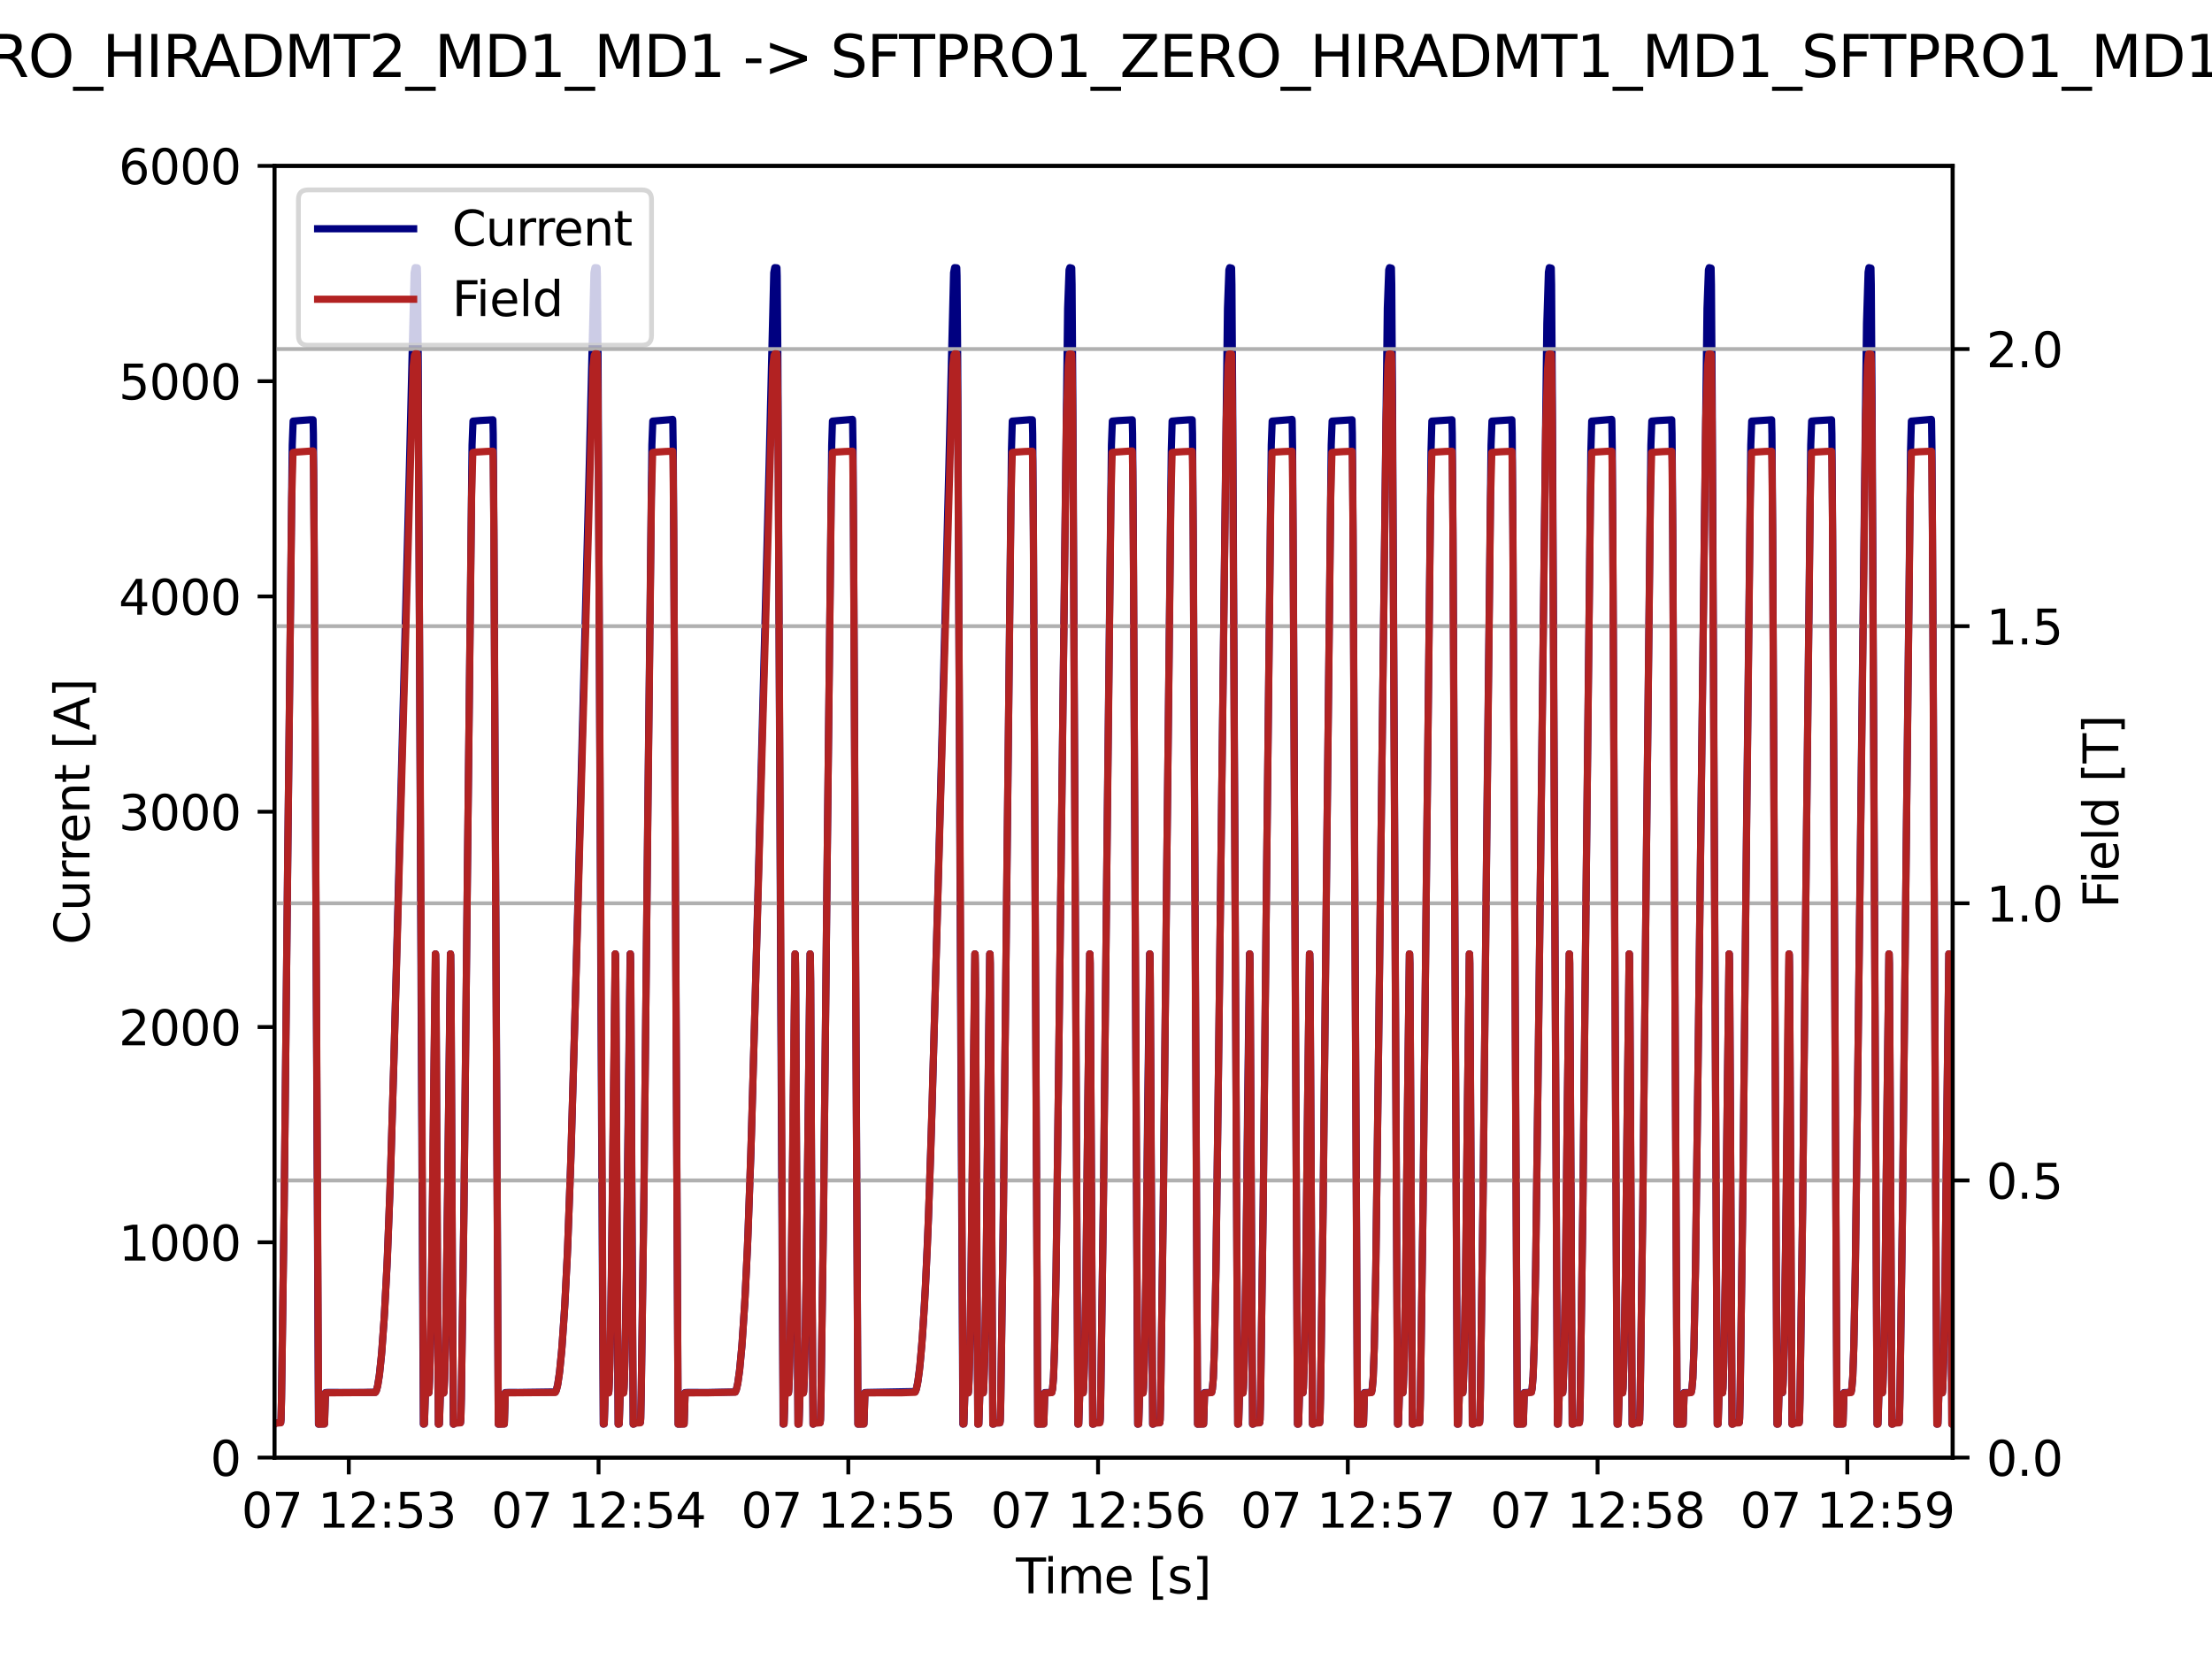 <?xml version="1.0" encoding="utf-8" standalone="no"?>
<!DOCTYPE svg PUBLIC "-//W3C//DTD SVG 1.1//EN"
  "http://www.w3.org/Graphics/SVG/1.1/DTD/svg11.dtd">
<svg xmlns:xlink="http://www.w3.org/1999/xlink" width="460.8pt" height="345.6pt" viewBox="0 0 460.8 345.6" xmlns="http://www.w3.org/2000/svg" version="1.1">
 <defs>
  <style type="text/css">*{stroke-linejoin: round; stroke-linecap: butt}</style>
 </defs>
 <g id="figure_1">
  <g id="patch_1">
   <path d="M 0 345.6 
L 460.8 345.6 
L 460.8 0 
L 0 0 
z
" style="fill: #ffffff"/>
  </g>
  <g id="axes_1">
   <g id="patch_2">
    <path d="M 57.17 303.64 
L 406.78 303.64 
L 406.78 34.56 
L 57.17 34.56 
z
" style="fill: #ffffff"/>
   </g>
   <g id="matplotlib.axis_1">
    <g id="xtick_1">
     <g id="line2d_1">
      <defs>
       <path id="m58dd54f2e1" d="M 0 0 
L 0 3.5 
" style="stroke: #000000; stroke-width: 0.8"/>
      </defs>
      <g>
       <use xlink:href="#m58dd54f2e1" x="72.661" y="303.64" style="stroke: #000000; stroke-width: 0.8"/>
      </g>
     </g>
     <g id="text_1">
      <!-- 07 12:53 -->
      <g transform="translate(50.3 318.238) scale(0.1 -0.1)">
       <defs>
        <path id="DejaVuSans-30" d="M 2034 4250 
Q 1547 4250 1301 3770 
Q 1056 3291 1056 2328 
Q 1056 1369 1301 889 
Q 1547 409 2034 409 
Q 2525 409 2770 889 
Q 3016 1369 3016 2328 
Q 3016 3291 2770 3770 
Q 2525 4250 2034 4250 
z
M 2034 4750 
Q 2819 4750 3233 4129 
Q 3647 3509 3647 2328 
Q 3647 1150 3233 529 
Q 2819 -91 2034 -91 
Q 1250 -91 836 529 
Q 422 1150 422 2328 
Q 422 3509 836 4129 
Q 1250 4750 2034 4750 
z
" transform="scale(0.016)"/>
        <path id="DejaVuSans-37" d="M 525 4666 
L 3525 4666 
L 3525 4397 
L 1831 0 
L 1172 0 
L 2766 4134 
L 525 4134 
L 525 4666 
z
" transform="scale(0.016)"/>
        <path id="DejaVuSans-20" transform="scale(0.016)"/>
        <path id="DejaVuSans-31" d="M 794 531 
L 1825 531 
L 1825 4091 
L 703 3866 
L 703 4441 
L 1819 4666 
L 2450 4666 
L 2450 531 
L 3481 531 
L 3481 0 
L 794 0 
L 794 531 
z
" transform="scale(0.016)"/>
        <path id="DejaVuSans-32" d="M 1228 531 
L 3431 531 
L 3431 0 
L 469 0 
L 469 531 
Q 828 903 1448 1529 
Q 2069 2156 2228 2338 
Q 2531 2678 2651 2914 
Q 2772 3150 2772 3378 
Q 2772 3750 2511 3984 
Q 2250 4219 1831 4219 
Q 1534 4219 1204 4116 
Q 875 4013 500 3803 
L 500 4441 
Q 881 4594 1212 4672 
Q 1544 4750 1819 4750 
Q 2544 4750 2975 4387 
Q 3406 4025 3406 3419 
Q 3406 3131 3298 2873 
Q 3191 2616 2906 2266 
Q 2828 2175 2409 1742 
Q 1991 1309 1228 531 
z
" transform="scale(0.016)"/>
        <path id="DejaVuSans-3a" d="M 750 794 
L 1409 794 
L 1409 0 
L 750 0 
L 750 794 
z
M 750 3309 
L 1409 3309 
L 1409 2516 
L 750 2516 
L 750 3309 
z
" transform="scale(0.016)"/>
        <path id="DejaVuSans-35" d="M 691 4666 
L 3169 4666 
L 3169 4134 
L 1269 4134 
L 1269 2991 
Q 1406 3038 1543 3061 
Q 1681 3084 1819 3084 
Q 2600 3084 3056 2656 
Q 3513 2228 3513 1497 
Q 3513 744 3044 326 
Q 2575 -91 1722 -91 
Q 1428 -91 1123 -41 
Q 819 9 494 109 
L 494 744 
Q 775 591 1075 516 
Q 1375 441 1709 441 
Q 2250 441 2565 725 
Q 2881 1009 2881 1497 
Q 2881 1984 2565 2268 
Q 2250 2553 1709 2553 
Q 1456 2553 1204 2497 
Q 953 2441 691 2322 
L 691 4666 
z
" transform="scale(0.016)"/>
        <path id="DejaVuSans-33" d="M 2597 2516 
Q 3050 2419 3304 2112 
Q 3559 1806 3559 1356 
Q 3559 666 3084 287 
Q 2609 -91 1734 -91 
Q 1441 -91 1130 -33 
Q 819 25 488 141 
L 488 750 
Q 750 597 1062 519 
Q 1375 441 1716 441 
Q 2309 441 2620 675 
Q 2931 909 2931 1356 
Q 2931 1769 2642 2001 
Q 2353 2234 1838 2234 
L 1294 2234 
L 1294 2753 
L 1863 2753 
Q 2328 2753 2575 2939 
Q 2822 3125 2822 3475 
Q 2822 3834 2567 4026 
Q 2313 4219 1838 4219 
Q 1578 4219 1281 4162 
Q 984 4106 628 3988 
L 628 4550 
Q 988 4650 1302 4700 
Q 1616 4750 1894 4750 
Q 2613 4750 3031 4423 
Q 3450 4097 3450 3541 
Q 3450 3153 3228 2886 
Q 3006 2619 2597 2516 
z
" transform="scale(0.016)"/>
       </defs>
       <use xlink:href="#DejaVuSans-30"/>
       <use xlink:href="#DejaVuSans-37" x="63.623"/>
       <use xlink:href="#DejaVuSans-20" x="127.246"/>
       <use xlink:href="#DejaVuSans-31" x="159.033"/>
       <use xlink:href="#DejaVuSans-32" x="222.656"/>
       <use xlink:href="#DejaVuSans-3a" x="286.279"/>
       <use xlink:href="#DejaVuSans-35" x="319.971"/>
       <use xlink:href="#DejaVuSans-33" x="383.594"/>
      </g>
     </g>
    </g>
    <g id="xtick_2">
     <g id="line2d_2">
      <g>
       <use xlink:href="#m58dd54f2e1" x="124.689" y="303.64" style="stroke: #000000; stroke-width: 0.8"/>
      </g>
     </g>
     <g id="text_2">
      <!-- 07 12:54 -->
      <g transform="translate(102.328 318.238) scale(0.1 -0.1)">
       <defs>
        <path id="DejaVuSans-34" d="M 2419 4116 
L 825 1625 
L 2419 1625 
L 2419 4116 
z
M 2253 4666 
L 3047 4666 
L 3047 1625 
L 3713 1625 
L 3713 1100 
L 3047 1100 
L 3047 0 
L 2419 0 
L 2419 1100 
L 313 1100 
L 313 1709 
L 2253 4666 
z
" transform="scale(0.016)"/>
       </defs>
       <use xlink:href="#DejaVuSans-30"/>
       <use xlink:href="#DejaVuSans-37" x="63.623"/>
       <use xlink:href="#DejaVuSans-20" x="127.246"/>
       <use xlink:href="#DejaVuSans-31" x="159.033"/>
       <use xlink:href="#DejaVuSans-32" x="222.656"/>
       <use xlink:href="#DejaVuSans-3a" x="286.279"/>
       <use xlink:href="#DejaVuSans-35" x="319.971"/>
       <use xlink:href="#DejaVuSans-34" x="383.594"/>
      </g>
     </g>
    </g>
    <g id="xtick_3">
     <g id="line2d_3">
      <g>
       <use xlink:href="#m58dd54f2e1" x="176.717" y="303.64" style="stroke: #000000; stroke-width: 0.8"/>
      </g>
     </g>
     <g id="text_3">
      <!-- 07 12:55 -->
      <g transform="translate(154.356 318.238) scale(0.1 -0.1)">
       <use xlink:href="#DejaVuSans-30"/>
       <use xlink:href="#DejaVuSans-37" x="63.623"/>
       <use xlink:href="#DejaVuSans-20" x="127.246"/>
       <use xlink:href="#DejaVuSans-31" x="159.033"/>
       <use xlink:href="#DejaVuSans-32" x="222.656"/>
       <use xlink:href="#DejaVuSans-3a" x="286.279"/>
       <use xlink:href="#DejaVuSans-35" x="319.971"/>
       <use xlink:href="#DejaVuSans-35" x="383.594"/>
      </g>
     </g>
    </g>
    <g id="xtick_4">
     <g id="line2d_4">
      <g>
       <use xlink:href="#m58dd54f2e1" x="228.745" y="303.64" style="stroke: #000000; stroke-width: 0.8"/>
      </g>
     </g>
     <g id="text_4">
      <!-- 07 12:56 -->
      <g transform="translate(206.384 318.238) scale(0.1 -0.1)">
       <defs>
        <path id="DejaVuSans-36" d="M 2113 2584 
Q 1688 2584 1439 2293 
Q 1191 2003 1191 1497 
Q 1191 994 1439 701 
Q 1688 409 2113 409 
Q 2538 409 2786 701 
Q 3034 994 3034 1497 
Q 3034 2003 2786 2293 
Q 2538 2584 2113 2584 
z
M 3366 4563 
L 3366 3988 
Q 3128 4100 2886 4159 
Q 2644 4219 2406 4219 
Q 1781 4219 1451 3797 
Q 1122 3375 1075 2522 
Q 1259 2794 1537 2939 
Q 1816 3084 2150 3084 
Q 2853 3084 3261 2657 
Q 3669 2231 3669 1497 
Q 3669 778 3244 343 
Q 2819 -91 2113 -91 
Q 1303 -91 875 529 
Q 447 1150 447 2328 
Q 447 3434 972 4092 
Q 1497 4750 2381 4750 
Q 2619 4750 2861 4703 
Q 3103 4656 3366 4563 
z
" transform="scale(0.016)"/>
       </defs>
       <use xlink:href="#DejaVuSans-30"/>
       <use xlink:href="#DejaVuSans-37" x="63.623"/>
       <use xlink:href="#DejaVuSans-20" x="127.246"/>
       <use xlink:href="#DejaVuSans-31" x="159.033"/>
       <use xlink:href="#DejaVuSans-32" x="222.656"/>
       <use xlink:href="#DejaVuSans-3a" x="286.279"/>
       <use xlink:href="#DejaVuSans-35" x="319.971"/>
       <use xlink:href="#DejaVuSans-36" x="383.594"/>
      </g>
     </g>
    </g>
    <g id="xtick_5">
     <g id="line2d_5">
      <g>
       <use xlink:href="#m58dd54f2e1" x="280.773" y="303.64" style="stroke: #000000; stroke-width: 0.8"/>
      </g>
     </g>
     <g id="text_5">
      <!-- 07 12:57 -->
      <g transform="translate(258.412 318.238) scale(0.1 -0.1)">
       <use xlink:href="#DejaVuSans-30"/>
       <use xlink:href="#DejaVuSans-37" x="63.623"/>
       <use xlink:href="#DejaVuSans-20" x="127.246"/>
       <use xlink:href="#DejaVuSans-31" x="159.033"/>
       <use xlink:href="#DejaVuSans-32" x="222.656"/>
       <use xlink:href="#DejaVuSans-3a" x="286.279"/>
       <use xlink:href="#DejaVuSans-35" x="319.971"/>
       <use xlink:href="#DejaVuSans-37" x="383.594"/>
      </g>
     </g>
    </g>
    <g id="xtick_6">
     <g id="line2d_6">
      <g>
       <use xlink:href="#m58dd54f2e1" x="332.801" y="303.64" style="stroke: #000000; stroke-width: 0.8"/>
      </g>
     </g>
     <g id="text_6">
      <!-- 07 12:58 -->
      <g transform="translate(310.44 318.238) scale(0.1 -0.1)">
       <defs>
        <path id="DejaVuSans-38" d="M 2034 2216 
Q 1584 2216 1326 1975 
Q 1069 1734 1069 1313 
Q 1069 891 1326 650 
Q 1584 409 2034 409 
Q 2484 409 2743 651 
Q 3003 894 3003 1313 
Q 3003 1734 2745 1975 
Q 2488 2216 2034 2216 
z
M 1403 2484 
Q 997 2584 770 2862 
Q 544 3141 544 3541 
Q 544 4100 942 4425 
Q 1341 4750 2034 4750 
Q 2731 4750 3128 4425 
Q 3525 4100 3525 3541 
Q 3525 3141 3298 2862 
Q 3072 2584 2669 2484 
Q 3125 2378 3379 2068 
Q 3634 1759 3634 1313 
Q 3634 634 3220 271 
Q 2806 -91 2034 -91 
Q 1263 -91 848 271 
Q 434 634 434 1313 
Q 434 1759 690 2068 
Q 947 2378 1403 2484 
z
M 1172 3481 
Q 1172 3119 1398 2916 
Q 1625 2713 2034 2713 
Q 2441 2713 2670 2916 
Q 2900 3119 2900 3481 
Q 2900 3844 2670 4047 
Q 2441 4250 2034 4250 
Q 1625 4250 1398 4047 
Q 1172 3844 1172 3481 
z
" transform="scale(0.016)"/>
       </defs>
       <use xlink:href="#DejaVuSans-30"/>
       <use xlink:href="#DejaVuSans-37" x="63.623"/>
       <use xlink:href="#DejaVuSans-20" x="127.246"/>
       <use xlink:href="#DejaVuSans-31" x="159.033"/>
       <use xlink:href="#DejaVuSans-32" x="222.656"/>
       <use xlink:href="#DejaVuSans-3a" x="286.279"/>
       <use xlink:href="#DejaVuSans-35" x="319.971"/>
       <use xlink:href="#DejaVuSans-38" x="383.594"/>
      </g>
     </g>
    </g>
    <g id="xtick_7">
     <g id="line2d_7">
      <g>
       <use xlink:href="#m58dd54f2e1" x="384.829" y="303.64" style="stroke: #000000; stroke-width: 0.8"/>
      </g>
     </g>
     <g id="text_7">
      <!-- 07 12:59 -->
      <g transform="translate(362.468 318.238) scale(0.1 -0.1)">
       <defs>
        <path id="DejaVuSans-39" d="M 703 97 
L 703 672 
Q 941 559 1184 500 
Q 1428 441 1663 441 
Q 2288 441 2617 861 
Q 2947 1281 2994 2138 
Q 2813 1869 2534 1725 
Q 2256 1581 1919 1581 
Q 1219 1581 811 2004 
Q 403 2428 403 3163 
Q 403 3881 828 4315 
Q 1253 4750 1959 4750 
Q 2769 4750 3195 4129 
Q 3622 3509 3622 2328 
Q 3622 1225 3098 567 
Q 2575 -91 1691 -91 
Q 1453 -91 1209 -44 
Q 966 3 703 97 
z
M 1959 2075 
Q 2384 2075 2632 2365 
Q 2881 2656 2881 3163 
Q 2881 3666 2632 3958 
Q 2384 4250 1959 4250 
Q 1534 4250 1286 3958 
Q 1038 3666 1038 3163 
Q 1038 2656 1286 2365 
Q 1534 2075 1959 2075 
z
" transform="scale(0.016)"/>
       </defs>
       <use xlink:href="#DejaVuSans-30"/>
       <use xlink:href="#DejaVuSans-37" x="63.623"/>
       <use xlink:href="#DejaVuSans-20" x="127.246"/>
       <use xlink:href="#DejaVuSans-31" x="159.033"/>
       <use xlink:href="#DejaVuSans-32" x="222.656"/>
       <use xlink:href="#DejaVuSans-3a" x="286.279"/>
       <use xlink:href="#DejaVuSans-35" x="319.971"/>
       <use xlink:href="#DejaVuSans-39" x="383.594"/>
      </g>
     </g>
    </g>
    <g id="text_8">
     <!-- Time [s] -->
     <g transform="translate(211.646 331.917) scale(0.1 -0.1)">
      <defs>
       <path id="DejaVuSans-54" d="M -19 4666 
L 3928 4666 
L 3928 4134 
L 2272 4134 
L 2272 0 
L 1638 0 
L 1638 4134 
L -19 4134 
L -19 4666 
z
" transform="scale(0.016)"/>
       <path id="DejaVuSans-69" d="M 603 3500 
L 1178 3500 
L 1178 0 
L 603 0 
L 603 3500 
z
M 603 4863 
L 1178 4863 
L 1178 4134 
L 603 4134 
L 603 4863 
z
" transform="scale(0.016)"/>
       <path id="DejaVuSans-6d" d="M 3328 2828 
Q 3544 3216 3844 3400 
Q 4144 3584 4550 3584 
Q 5097 3584 5394 3201 
Q 5691 2819 5691 2113 
L 5691 0 
L 5113 0 
L 5113 2094 
Q 5113 2597 4934 2840 
Q 4756 3084 4391 3084 
Q 3944 3084 3684 2787 
Q 3425 2491 3425 1978 
L 3425 0 
L 2847 0 
L 2847 2094 
Q 2847 2600 2669 2842 
Q 2491 3084 2119 3084 
Q 1678 3084 1418 2786 
Q 1159 2488 1159 1978 
L 1159 0 
L 581 0 
L 581 3500 
L 1159 3500 
L 1159 2956 
Q 1356 3278 1631 3431 
Q 1906 3584 2284 3584 
Q 2666 3584 2933 3390 
Q 3200 3197 3328 2828 
z
" transform="scale(0.016)"/>
       <path id="DejaVuSans-65" d="M 3597 1894 
L 3597 1613 
L 953 1613 
Q 991 1019 1311 708 
Q 1631 397 2203 397 
Q 2534 397 2845 478 
Q 3156 559 3463 722 
L 3463 178 
Q 3153 47 2828 -22 
Q 2503 -91 2169 -91 
Q 1331 -91 842 396 
Q 353 884 353 1716 
Q 353 2575 817 3079 
Q 1281 3584 2069 3584 
Q 2775 3584 3186 3129 
Q 3597 2675 3597 1894 
z
M 3022 2063 
Q 3016 2534 2758 2815 
Q 2500 3097 2075 3097 
Q 1594 3097 1305 2825 
Q 1016 2553 972 2059 
L 3022 2063 
z
" transform="scale(0.016)"/>
       <path id="DejaVuSans-5b" d="M 550 4863 
L 1875 4863 
L 1875 4416 
L 1125 4416 
L 1125 -397 
L 1875 -397 
L 1875 -844 
L 550 -844 
L 550 4863 
z
" transform="scale(0.016)"/>
       <path id="DejaVuSans-73" d="M 2834 3397 
L 2834 2853 
Q 2591 2978 2328 3040 
Q 2066 3103 1784 3103 
Q 1356 3103 1142 2972 
Q 928 2841 928 2578 
Q 928 2378 1081 2264 
Q 1234 2150 1697 2047 
L 1894 2003 
Q 2506 1872 2764 1633 
Q 3022 1394 3022 966 
Q 3022 478 2636 193 
Q 2250 -91 1575 -91 
Q 1294 -91 989 -36 
Q 684 19 347 128 
L 347 722 
Q 666 556 975 473 
Q 1284 391 1588 391 
Q 1994 391 2212 530 
Q 2431 669 2431 922 
Q 2431 1156 2273 1281 
Q 2116 1406 1581 1522 
L 1381 1569 
Q 847 1681 609 1914 
Q 372 2147 372 2553 
Q 372 3047 722 3315 
Q 1072 3584 1716 3584 
Q 2034 3584 2315 3537 
Q 2597 3491 2834 3397 
z
" transform="scale(0.016)"/>
       <path id="DejaVuSans-5d" d="M 1947 4863 
L 1947 -844 
L 622 -844 
L 622 -397 
L 1369 -397 
L 1369 4416 
L 622 4416 
L 622 4863 
L 1947 4863 
z
" transform="scale(0.016)"/>
      </defs>
      <use xlink:href="#DejaVuSans-54"/>
      <use xlink:href="#DejaVuSans-69" x="57.959"/>
      <use xlink:href="#DejaVuSans-6d" x="85.742"/>
      <use xlink:href="#DejaVuSans-65" x="183.154"/>
      <use xlink:href="#DejaVuSans-20" x="244.678"/>
      <use xlink:href="#DejaVuSans-5b" x="276.465"/>
      <use xlink:href="#DejaVuSans-73" x="315.479"/>
      <use xlink:href="#DejaVuSans-5d" x="367.578"/>
     </g>
    </g>
   </g>
   <g id="matplotlib.axis_2">
    <g id="ytick_1">
     <g id="line2d_8">
      <defs>
       <path id="m65e06107c7" d="M 0 0 
L -3.5 0 
" style="stroke: #000000; stroke-width: 0.8"/>
      </defs>
      <g>
       <use xlink:href="#m65e06107c7" x="57.17" y="303.64" style="stroke: #000000; stroke-width: 0.8"/>
      </g>
     </g>
     <g id="text_9">
      <!-- 0 -->
      <g transform="translate(43.807 307.439) scale(0.1 -0.1)">
       <use xlink:href="#DejaVuSans-30"/>
      </g>
     </g>
    </g>
    <g id="ytick_2">
     <g id="line2d_9">
      <g>
       <use xlink:href="#m65e06107c7" x="57.17" y="258.793" style="stroke: #000000; stroke-width: 0.8"/>
      </g>
     </g>
     <g id="text_10">
      <!-- 1000 -->
      <g transform="translate(24.72 262.593) scale(0.1 -0.1)">
       <use xlink:href="#DejaVuSans-31"/>
       <use xlink:href="#DejaVuSans-30" x="63.623"/>
       <use xlink:href="#DejaVuSans-30" x="127.246"/>
       <use xlink:href="#DejaVuSans-30" x="190.869"/>
      </g>
     </g>
    </g>
    <g id="ytick_3">
     <g id="line2d_10">
      <g>
       <use xlink:href="#m65e06107c7" x="57.17" y="213.947" style="stroke: #000000; stroke-width: 0.8"/>
      </g>
     </g>
     <g id="text_11">
      <!-- 2000 -->
      <g transform="translate(24.72 217.746) scale(0.1 -0.1)">
       <use xlink:href="#DejaVuSans-32"/>
       <use xlink:href="#DejaVuSans-30" x="63.623"/>
       <use xlink:href="#DejaVuSans-30" x="127.246"/>
       <use xlink:href="#DejaVuSans-30" x="190.869"/>
      </g>
     </g>
    </g>
    <g id="ytick_4">
     <g id="line2d_11">
      <g>
       <use xlink:href="#m65e06107c7" x="57.17" y="169.1" style="stroke: #000000; stroke-width: 0.8"/>
      </g>
     </g>
     <g id="text_12">
      <!-- 3000 -->
      <g transform="translate(24.72 172.899) scale(0.1 -0.1)">
       <use xlink:href="#DejaVuSans-33"/>
       <use xlink:href="#DejaVuSans-30" x="63.623"/>
       <use xlink:href="#DejaVuSans-30" x="127.246"/>
       <use xlink:href="#DejaVuSans-30" x="190.869"/>
      </g>
     </g>
    </g>
    <g id="ytick_5">
     <g id="line2d_12">
      <g>
       <use xlink:href="#m65e06107c7" x="57.17" y="124.253" style="stroke: #000000; stroke-width: 0.8"/>
      </g>
     </g>
     <g id="text_13">
      <!-- 4000 -->
      <g transform="translate(24.72 128.053) scale(0.1 -0.1)">
       <use xlink:href="#DejaVuSans-34"/>
       <use xlink:href="#DejaVuSans-30" x="63.623"/>
       <use xlink:href="#DejaVuSans-30" x="127.246"/>
       <use xlink:href="#DejaVuSans-30" x="190.869"/>
      </g>
     </g>
    </g>
    <g id="ytick_6">
     <g id="line2d_13">
      <g>
       <use xlink:href="#m65e06107c7" x="57.17" y="79.407" style="stroke: #000000; stroke-width: 0.8"/>
      </g>
     </g>
     <g id="text_14">
      <!-- 5000 -->
      <g transform="translate(24.72 83.206) scale(0.1 -0.1)">
       <use xlink:href="#DejaVuSans-35"/>
       <use xlink:href="#DejaVuSans-30" x="63.623"/>
       <use xlink:href="#DejaVuSans-30" x="127.246"/>
       <use xlink:href="#DejaVuSans-30" x="190.869"/>
      </g>
     </g>
    </g>
    <g id="ytick_7">
     <g id="line2d_14">
      <g>
       <use xlink:href="#m65e06107c7" x="57.17" y="34.56" style="stroke: #000000; stroke-width: 0.8"/>
      </g>
     </g>
     <g id="text_15">
      <!-- 6000 -->
      <g transform="translate(24.72 38.359) scale(0.1 -0.1)">
       <use xlink:href="#DejaVuSans-36"/>
       <use xlink:href="#DejaVuSans-30" x="63.623"/>
       <use xlink:href="#DejaVuSans-30" x="127.246"/>
       <use xlink:href="#DejaVuSans-30" x="190.869"/>
      </g>
     </g>
    </g>
    <g id="text_16">
     <!-- Current [A] -->
     <g transform="translate(18.64 196.787) rotate(-90) scale(0.1 -0.1)">
      <defs>
       <path id="DejaVuSans-43" d="M 4122 4306 
L 4122 3641 
Q 3803 3938 3442 4084 
Q 3081 4231 2675 4231 
Q 1875 4231 1450 3742 
Q 1025 3253 1025 2328 
Q 1025 1406 1450 917 
Q 1875 428 2675 428 
Q 3081 428 3442 575 
Q 3803 722 4122 1019 
L 4122 359 
Q 3791 134 3420 21 
Q 3050 -91 2638 -91 
Q 1578 -91 968 557 
Q 359 1206 359 2328 
Q 359 3453 968 4101 
Q 1578 4750 2638 4750 
Q 3056 4750 3426 4639 
Q 3797 4528 4122 4306 
z
" transform="scale(0.016)"/>
       <path id="DejaVuSans-75" d="M 544 1381 
L 544 3500 
L 1119 3500 
L 1119 1403 
Q 1119 906 1312 657 
Q 1506 409 1894 409 
Q 2359 409 2629 706 
Q 2900 1003 2900 1516 
L 2900 3500 
L 3475 3500 
L 3475 0 
L 2900 0 
L 2900 538 
Q 2691 219 2414 64 
Q 2138 -91 1772 -91 
Q 1169 -91 856 284 
Q 544 659 544 1381 
z
M 1991 3584 
L 1991 3584 
z
" transform="scale(0.016)"/>
       <path id="DejaVuSans-72" d="M 2631 2963 
Q 2534 3019 2420 3045 
Q 2306 3072 2169 3072 
Q 1681 3072 1420 2755 
Q 1159 2438 1159 1844 
L 1159 0 
L 581 0 
L 581 3500 
L 1159 3500 
L 1159 2956 
Q 1341 3275 1631 3429 
Q 1922 3584 2338 3584 
Q 2397 3584 2469 3576 
Q 2541 3569 2628 3553 
L 2631 2963 
z
" transform="scale(0.016)"/>
       <path id="DejaVuSans-6e" d="M 3513 2113 
L 3513 0 
L 2938 0 
L 2938 2094 
Q 2938 2591 2744 2837 
Q 2550 3084 2163 3084 
Q 1697 3084 1428 2787 
Q 1159 2491 1159 1978 
L 1159 0 
L 581 0 
L 581 3500 
L 1159 3500 
L 1159 2956 
Q 1366 3272 1645 3428 
Q 1925 3584 2291 3584 
Q 2894 3584 3203 3211 
Q 3513 2838 3513 2113 
z
" transform="scale(0.016)"/>
       <path id="DejaVuSans-74" d="M 1172 4494 
L 1172 3500 
L 2356 3500 
L 2356 3053 
L 1172 3053 
L 1172 1153 
Q 1172 725 1289 603 
Q 1406 481 1766 481 
L 2356 481 
L 2356 0 
L 1766 0 
Q 1100 0 847 248 
Q 594 497 594 1153 
L 594 3053 
L 172 3053 
L 172 3500 
L 594 3500 
L 594 4494 
L 1172 4494 
z
" transform="scale(0.016)"/>
       <path id="DejaVuSans-41" d="M 2188 4044 
L 1331 1722 
L 3047 1722 
L 2188 4044 
z
M 1831 4666 
L 2547 4666 
L 4325 0 
L 3669 0 
L 3244 1197 
L 1141 1197 
L 716 0 
L 50 0 
L 1831 4666 
z
" transform="scale(0.016)"/>
      </defs>
      <use xlink:href="#DejaVuSans-43"/>
      <use xlink:href="#DejaVuSans-75" x="69.824"/>
      <use xlink:href="#DejaVuSans-72" x="133.203"/>
      <use xlink:href="#DejaVuSans-72" x="172.566"/>
      <use xlink:href="#DejaVuSans-65" x="211.43"/>
      <use xlink:href="#DejaVuSans-6e" x="272.953"/>
      <use xlink:href="#DejaVuSans-74" x="336.332"/>
      <use xlink:href="#DejaVuSans-20" x="375.541"/>
      <use xlink:href="#DejaVuSans-5b" x="407.328"/>
      <use xlink:href="#DejaVuSans-41" x="446.342"/>
      <use xlink:href="#DejaVuSans-5d" x="514.75"/>
     </g>
    </g>
   </g>
   <g id="line2d_15">
    <path d="M 57.17 296.655 
L 57.465 296.418 
L 58.471 296.36 
L 58.54 295.71 
L 58.644 291.302 
L 59.199 251.106 
L 59.91 181.804 
L 60.881 92.704 
L 61.072 87.724 
L 62.39 87.607 
L 64.627 87.438 
L 65.217 87.445 
L 65.286 90.395 
L 65.442 112.289 
L 66.344 296.67 
L 66.448 296.657 
L 67.593 296.62 
L 67.628 295.766 
L 67.801 290.108 
L 68.2 290.074 
L 72.622 290.08 
L 75.727 290.08 
L 78.189 290.028 
L 78.38 289.714 
L 78.64 288.812 
L 79.004 286.627 
L 79.455 282.433 
L 80.01 275.009 
L 80.617 263.82 
L 81.276 247.082 
L 82.039 221.622 
L 85.3 96.881 
L 86.271 56.832 
L 86.479 55.757 
L 86.93 55.797 
L 86.982 57.47 
L 87.121 74.856 
L 87.745 210.773 
L 88.196 296.665 
L 88.213 296.663 
L 88.404 296.621 
L 88.439 295.763 
L 88.612 290.129 
L 89.323 290.129 
L 89.375 289.856 
L 89.497 287.377 
L 89.757 276.025 
L 90.121 248.818 
L 90.711 198.703 
L 90.763 198.957 
L 90.832 204.536 
L 91.11 264.255 
L 91.318 296.667 
L 91.37 296.66 
L 91.526 296.62 
L 91.56 295.762 
L 91.734 290.129 
L 92.445 290.13 
L 92.497 289.856 
L 92.618 287.377 
L 92.878 276.025 
L 93.243 248.818 
L 93.832 198.702 
L 93.884 198.957 
L 93.954 204.533 
L 94.231 264.256 
L 94.439 296.666 
L 94.491 296.66 
L 94.665 296.544 
L 94.803 296.419 
L 95.931 296.36 
L 96 295.71 
L 96.104 291.302 
L 96.659 251.106 
L 97.37 181.804 
L 98.341 92.704 
L 98.532 87.724 
L 100.145 87.588 
L 102.677 87.446 
L 102.746 90.393 
L 102.903 112.294 
L 103.804 296.668 
L 103.908 296.656 
L 105.053 296.62 
L 105.088 295.76 
L 105.261 290.107 
L 105.972 290.074 
L 108.071 290.078 
L 115.701 289.972 
L 115.909 289.528 
L 116.204 288.297 
L 116.586 285.66 
L 117.071 280.597 
L 117.661 271.881 
L 118.251 259.888 
L 118.944 240.782 
L 119.829 209.416 
L 122.76 96.881 
L 123.731 56.832 
L 123.939 55.758 
L 124.39 55.798 
L 124.442 57.469 
L 124.581 74.857 
L 125.205 210.773 
L 125.673 296.663 
L 125.864 296.62 
L 125.899 295.758 
L 126.072 290.129 
L 126.783 290.13 
L 126.835 289.856 
L 126.957 287.377 
L 127.217 276.024 
L 127.581 248.817 
L 128.171 198.703 
L 128.223 198.955 
L 128.292 204.532 
L 128.57 264.254 
L 128.778 296.667 
L 128.83 296.659 
L 128.986 296.622 
L 129.02 295.758 
L 129.194 290.129 
L 129.922 290.09 
L 130.009 289.108 
L 130.182 283.644 
L 130.495 265.98 
L 130.894 229.299 
L 131.275 198.706 
L 131.327 198.731 
L 131.379 200.704 
L 131.5 222.3 
L 131.899 296.667 
L 131.917 296.659 
L 132.107 296.631 
L 132.246 296.42 
L 133.408 296.281 
L 133.478 295.338 
L 133.599 289.176 
L 134.171 246.662 
L 134.952 169.23 
L 135.801 92.704 
L 135.992 87.724 
L 139.808 87.399 
L 140.12 87.358 
L 140.154 87.745 
L 140.241 93.558 
L 140.432 126.817 
L 141.264 296.666 
L 141.351 296.655 
L 142.513 296.62 
L 142.548 295.751 
L 142.721 290.108 
L 143.189 290.075 
L 147.525 290.079 
L 153.161 289.972 
L 153.37 289.527 
L 153.664 288.297 
L 154.046 285.66 
L 154.532 280.597 
L 155.121 271.882 
L 155.711 259.888 
L 156.387 241.325 
L 157.254 210.701 
L 160.22 96.88 
L 161.191 56.832 
L 161.399 55.758 
L 161.85 55.797 
L 161.902 57.47 
L 162.041 74.855 
L 162.665 210.773 
L 163.133 296.664 
L 163.324 296.621 
L 163.359 295.765 
L 163.532 290.13 
L 164.243 290.129 
L 164.295 289.855 
L 164.417 287.377 
L 164.677 276.023 
L 165.041 248.817 
L 165.631 198.703 
L 165.683 198.959 
L 165.752 204.532 
L 166.03 264.255 
L 166.238 296.668 
L 166.29 296.661 
L 166.446 296.62 
L 166.481 295.764 
L 166.654 290.129 
L 167.365 290.129 
L 167.417 289.855 
L 167.538 287.377 
L 167.799 276.023 
L 168.163 248.817 
L 168.752 198.702 
L 168.804 198.956 
L 168.874 204.535 
L 169.151 264.255 
L 169.359 296.666 
L 169.411 296.66 
L 169.585 296.543 
L 169.724 296.418 
L 170.851 296.36 
L 170.92 295.71 
L 171.024 291.302 
L 171.579 251.106 
L 172.29 181.804 
L 173.262 92.701 
L 173.418 87.723 
L 173.452 87.724 
L 174.267 87.642 
L 177.58 87.358 
L 177.615 87.746 
L 177.701 93.558 
L 177.892 126.818 
L 178.724 296.667 
L 178.811 296.656 
L 179.973 296.621 
L 180.008 295.758 
L 180.181 290.107 
L 180.684 290.075 
L 190.674 289.893 
L 190.916 289.239 
L 191.246 287.586 
L 191.662 284.242 
L 192.182 278.086 
L 192.789 268.092 
L 193.414 253.816 
L 194.142 231.626 
L 195.859 168.301 
L 197.68 96.881 
L 198.651 56.832 
L 198.859 55.758 
L 199.31 55.797 
L 199.362 57.47 
L 199.501 74.857 
L 200.125 210.773 
L 200.594 296.664 
L 200.784 296.622 
L 200.819 295.751 
L 200.992 290.129 
L 201.703 290.13 
L 201.755 289.855 
L 201.877 287.376 
L 202.137 276.024 
L 202.501 248.818 
L 203.091 198.703 
L 203.143 198.957 
L 203.212 204.531 
L 203.49 264.254 
L 203.698 296.667 
L 203.75 296.66 
L 203.906 296.621 
L 203.941 295.758 
L 204.114 290.128 
L 204.808 290.133 
L 204.842 290.089 
L 204.929 289.108 
L 205.12 282.917 
L 205.432 264.714 
L 205.848 225.362 
L 206.178 198.713 
L 206.247 198.73 
L 206.299 200.704 
L 206.421 222.301 
L 206.82 296.667 
L 206.837 296.658 
L 207.028 296.631 
L 207.166 296.419 
L 208.294 296.404 
L 208.363 295.979 
L 208.45 293.354 
L 208.97 256.851 
L 209.646 192.583 
L 210.704 93.845 
L 210.878 87.724 
L 210.895 87.725 
L 214.502 87.433 
L 215.057 87.445 
L 215.127 90.395 
L 215.283 112.288 
L 216.185 296.669 
L 216.289 296.656 
L 217.433 296.621 
L 217.468 295.76 
L 217.641 290.111 
L 218.439 290.083 
L 219.115 290.011 
L 219.254 289.362 
L 219.462 287.018 
L 219.688 280.792 
L 220 264.847 
L 220.52 223.866 
L 222.411 64.238 
L 222.705 56.234 
L 222.861 55.757 
L 223.26 55.859 
L 223.33 59.257 
L 223.486 82.875 
L 224.544 296.667 
L 224.596 296.657 
L 224.717 296.62 
L 224.752 295.755 
L 224.925 290.13 
L 225.654 290.089 
L 225.74 289.108 
L 225.914 283.644 
L 226.226 265.979 
L 226.625 229.3 
L 227.006 198.706 
L 227.058 198.732 
L 227.11 200.705 
L 227.232 222.3 
L 227.631 296.669 
L 227.648 296.66 
L 227.839 296.633 
L 227.978 296.419 
L 229.139 296.281 
L 229.209 295.338 
L 229.33 289.175 
L 229.903 246.662 
L 230.683 169.23 
L 231.533 92.704 
L 231.724 87.724 
L 232.868 87.618 
L 235.868 87.446 
L 235.938 90.394 
L 236.094 112.293 
L 236.996 296.671 
L 237.1 296.657 
L 237.204 296.621 
L 237.238 295.757 
L 237.412 290.129 
L 238.14 290.089 
L 238.227 289.107 
L 238.4 283.644 
L 238.713 265.98 
L 239.111 229.3 
L 239.493 198.705 
L 239.545 198.731 
L 239.597 200.706 
L 239.718 222.3 
L 240.117 296.671 
L 240.135 296.66 
L 240.325 296.632 
L 240.464 296.418 
L 241.609 296.36 
L 241.678 295.71 
L 241.782 291.303 
L 242.337 251.105 
L 243.048 181.804 
L 244.002 93.844 
L 244.176 87.724 
L 244.193 87.727 
L 245.337 87.619 
L 247.679 87.449 
L 248.355 87.445 
L 248.424 90.395 
L 248.581 112.292 
L 249.482 296.67 
L 249.586 296.657 
L 250.731 296.622 
L 250.766 295.754 
L 250.939 290.111 
L 251.702 290.084 
L 252.413 290.011 
L 252.552 289.362 
L 252.76 287.017 
L 252.986 280.793 
L 253.298 264.847 
L 253.818 223.865 
L 255.708 64.237 
L 256.003 56.233 
L 256.159 55.756 
L 256.558 55.859 
L 256.628 59.258 
L 256.784 82.876 
L 257.842 296.669 
L 257.894 296.658 
L 258.015 296.622 
L 258.05 295.75 
L 258.223 290.129 
L 258.917 290.133 
L 258.951 290.089 
L 259.038 289.108 
L 259.212 283.644 
L 259.524 265.98 
L 259.923 229.299 
L 260.304 198.705 
L 260.356 198.731 
L 260.408 200.707 
L 260.53 222.299 
L 260.929 296.67 
L 260.946 296.661 
L 261.137 296.631 
L 261.275 296.419 
L 262.42 296.36 
L 262.489 295.71 
L 262.593 291.303 
L 263.148 251.106 
L 263.859 181.803 
L 264.831 92.704 
L 265.021 87.723 
L 268.75 87.412 
L 269.149 87.358 
L 269.184 87.746 
L 269.27 93.558 
L 269.461 126.818 
L 270.294 296.671 
L 270.38 296.659 
L 270.502 296.622 
L 270.536 295.76 
L 270.71 290.129 
L 271.438 290.089 
L 271.525 289.108 
L 271.698 283.645 
L 272.01 265.98 
L 272.409 229.3 
L 272.791 198.705 
L 272.843 198.731 
L 272.895 200.705 
L 273.016 222.299 
L 273.415 296.669 
L 273.433 296.661 
L 273.623 296.631 
L 273.762 296.419 
L 274.907 296.361 
L 274.976 295.71 
L 275.08 291.303 
L 275.635 251.106 
L 276.346 181.803 
L 277.317 92.704 
L 277.508 87.724 
L 281.653 87.446 
L 281.722 90.394 
L 281.878 112.292 
L 282.78 296.67 
L 282.884 296.655 
L 284.029 296.621 
L 284.064 295.756 
L 284.237 290.111 
L 284.983 290.084 
L 285.711 290.011 
L 285.85 289.362 
L 286.058 287.017 
L 286.283 280.793 
L 286.596 264.847 
L 287.116 223.866 
L 289.006 64.237 
L 289.301 56.233 
L 289.457 55.757 
L 289.856 55.86 
L 289.925 59.257 
L 290.081 82.874 
L 291.139 296.669 
L 291.174 296.661 
L 291.313 296.621 
L 291.347 295.761 
L 291.521 290.13 
L 292.249 290.09 
L 292.336 289.108 
L 292.509 283.644 
L 292.822 265.979 
L 293.22 229.299 
L 293.602 198.706 
L 293.654 198.729 
L 293.706 200.703 
L 293.827 222.3 
L 294.226 296.669 
L 294.244 296.66 
L 294.434 296.632 
L 294.573 296.419 
L 295.718 296.361 
L 295.787 295.71 
L 295.891 291.303 
L 296.446 251.106 
L 297.157 181.804 
L 298.111 93.843 
L 298.285 87.725 
L 298.302 87.725 
L 302.464 87.445 
L 302.533 90.395 
L 302.69 112.289 
L 303.591 296.669 
L 303.695 296.656 
L 303.799 296.622 
L 303.834 295.756 
L 304.008 290.128 
L 304.545 290.133 
L 304.736 290.09 
L 304.823 289.108 
L 304.996 283.644 
L 305.308 265.98 
L 305.707 229.3 
L 306.089 198.706 
L 306.141 198.731 
L 306.193 200.705 
L 306.314 222.299 
L 306.713 296.671 
L 306.73 296.66 
L 306.921 296.631 
L 307.06 296.42 
L 308.222 296.281 
L 308.291 295.338 
L 308.413 289.175 
L 308.985 246.662 
L 309.765 169.229 
L 310.615 92.704 
L 310.806 87.724 
L 314.951 87.445 
L 315.02 90.395 
L 315.176 112.289 
L 316.078 296.67 
L 316.182 296.656 
L 317.327 296.622 
L 317.361 295.756 
L 317.535 290.111 
L 318.142 290.084 
L 319.026 289.967 
L 319.165 289.234 
L 319.373 286.696 
L 319.599 280.131 
L 319.911 263.712 
L 320.466 219.175 
L 322.235 67.34 
L 322.564 56.686 
L 322.738 55.757 
L 323.154 55.859 
L 323.223 59.258 
L 323.379 82.876 
L 324.437 296.668 
L 324.489 296.659 
L 324.611 296.621 
L 324.645 295.755 
L 324.819 290.128 
L 325.391 290.133 
L 325.547 290.089 
L 325.634 289.108 
L 325.807 283.644 
L 326.119 265.98 
L 326.518 229.299 
L 326.9 198.705 
L 326.952 198.732 
L 327.004 200.705 
L 327.125 222.3 
L 327.524 296.668 
L 327.542 296.661 
L 327.732 296.631 
L 327.871 296.418 
L 329.016 296.36 
L 329.085 295.709 
L 329.189 291.303 
L 329.744 251.105 
L 330.455 181.804 
L 331.409 93.844 
L 331.582 87.724 
L 331.6 87.725 
L 335.745 87.358 
L 335.779 87.745 
L 335.866 93.558 
L 336.057 126.817 
L 336.889 296.669 
L 336.976 296.657 
L 337.097 296.621 
L 337.132 295.757 
L 337.305 290.129 
L 337.999 290.133 
L 338.034 290.089 
L 338.121 289.108 
L 338.294 283.643 
L 338.606 265.98 
L 339.005 229.3 
L 339.387 198.705 
L 339.439 198.732 
L 339.491 200.704 
L 339.612 222.301 
L 340.011 296.666 
L 340.028 296.661 
L 340.219 296.632 
L 340.358 296.418 
L 341.502 296.36 
L 341.572 295.71 
L 341.676 291.302 
L 342.231 251.106 
L 342.942 181.804 
L 343.913 92.703 
L 344.104 87.723 
L 345.3 87.614 
L 348.249 87.444 
L 348.318 90.395 
L 348.474 112.288 
L 349.376 296.668 
L 349.48 296.654 
L 350.625 296.621 
L 350.659 295.756 
L 350.833 290.109 
L 352.064 290.083 
L 352.307 290.01 
L 352.446 289.362 
L 352.654 287.018 
L 352.879 280.793 
L 353.191 264.848 
L 353.712 223.866 
L 355.602 64.238 
L 355.897 56.233 
L 356.053 55.758 
L 356.452 55.86 
L 356.521 59.258 
L 356.677 82.872 
L 357.735 296.667 
L 357.77 296.659 
L 357.908 296.621 
L 357.943 295.757 
L 358.117 290.13 
L 358.845 290.09 
L 358.932 289.108 
L 359.105 283.644 
L 359.417 265.98 
L 359.816 229.299 
L 360.198 198.706 
L 360.25 198.732 
L 360.302 200.703 
L 360.423 222.301 
L 360.822 296.67 
L 360.839 296.659 
L 361.03 296.631 
L 361.169 296.419 
L 362.331 296.281 
L 362.4 295.338 
L 362.522 289.175 
L 363.094 246.662 
L 363.874 169.229 
L 364.724 92.704 
L 364.915 87.724 
L 369.06 87.446 
L 369.129 90.394 
L 369.285 112.292 
L 370.187 296.669 
L 370.291 296.656 
L 370.395 296.622 
L 370.43 295.752 
L 370.603 290.129 
L 371.314 290.129 
L 371.366 289.855 
L 371.488 287.377 
L 371.748 276.023 
L 372.112 248.817 
L 372.702 198.702 
L 372.754 198.959 
L 372.823 204.535 
L 373.101 264.254 
L 373.309 296.669 
L 373.361 296.661 
L 373.534 296.543 
L 373.673 296.418 
L 374.8 296.36 
L 374.87 295.709 
L 374.974 291.301 
L 375.529 251.106 
L 376.24 181.804 
L 377.211 92.703 
L 377.402 87.723 
L 378.113 87.652 
L 381.546 87.445 
L 381.616 90.394 
L 381.772 112.293 
L 382.674 296.67 
L 382.778 296.656 
L 383.922 296.621 
L 383.957 295.756 
L 384.131 290.111 
L 384.911 290.084 
L 385.622 289.966 
L 385.761 289.233 
L 385.969 286.696 
L 386.194 280.131 
L 386.506 263.713 
L 387.061 219.176 
L 388.83 67.34 
L 389.16 56.686 
L 389.333 55.757 
L 389.75 55.859 
L 389.819 59.258 
L 389.975 82.875 
L 391.033 296.669 
L 391.068 296.661 
L 391.206 296.622 
L 391.241 295.757 
L 391.414 290.131 
L 392.143 290.089 
L 392.23 289.108 
L 392.403 283.644 
L 392.715 265.981 
L 393.114 229.3 
L 393.496 198.705 
L 393.548 198.73 
L 393.6 200.706 
L 393.721 222.3 
L 394.12 296.669 
L 394.137 296.66 
L 394.328 296.631 
L 394.467 296.418 
L 395.611 296.36 
L 395.681 295.71 
L 395.785 291.303 
L 396.357 249.638 
L 397.085 178.212 
L 398.005 93.845 
L 398.178 87.724 
L 398.195 87.726 
L 402.34 87.358 
L 402.375 87.745 
L 402.462 93.559 
L 402.652 126.818 
L 403.485 296.669 
L 403.572 296.657 
L 403.693 296.62 
L 403.728 295.759 
L 403.901 290.129 
L 404.63 290.089 
L 404.716 289.108 
L 404.89 283.644 
L 405.202 265.98 
L 405.601 229.3 
L 405.982 198.705 
L 406.034 198.731 
L 406.086 200.705 
L 406.208 222.3 
L 406.607 296.669 
L 406.624 296.66 
L 406.78 296.656 
L 406.78 296.656 
" clip-path="url(#pda776e5eae)" style="fill: none; stroke: #000080; stroke-width: 1.5; stroke-linecap: square"/>
   </g>
   <g id="patch_3">
    <path d="M 57.17 303.64 
L 57.17 34.56 
" style="fill: none; stroke: #000000; stroke-width: 0.8; stroke-linejoin: miter; stroke-linecap: square"/>
   </g>
   <g id="patch_4">
    <path d="M 406.78 303.64 
L 406.78 34.56 
" style="fill: none; stroke: #000000; stroke-width: 0.8; stroke-linejoin: miter; stroke-linecap: square"/>
   </g>
   <g id="patch_5">
    <path d="M 57.17 303.64 
L 406.78 303.64 
" style="fill: none; stroke: #000000; stroke-width: 0.8; stroke-linejoin: miter; stroke-linecap: square"/>
   </g>
   <g id="patch_6">
    <path d="M 57.17 34.56 
L 406.78 34.56 
" style="fill: none; stroke: #000000; stroke-width: 0.8; stroke-linejoin: miter; stroke-linecap: square"/>
   </g>
   <g id="legend_1">
    <g id="patch_7">
     <path d="M 64.17 71.916 
L 133.723 71.916 
Q 135.723 71.916 135.723 69.916 
L 135.723 41.56 
Q 135.723 39.56 133.723 39.56 
L 64.17 39.56 
Q 62.17 39.56 62.17 41.56 
L 62.17 69.916 
Q 62.17 71.916 64.17 71.916 
z
" style="fill: #ffffff; opacity: 0.8; stroke: #cccccc; stroke-linejoin: miter"/>
    </g>
    <g id="line2d_16">
     <path d="M 66.17 47.658 
L 76.17 47.658 
L 86.17 47.658 
" style="fill: none; stroke: #000080; stroke-width: 1.5; stroke-linecap: square"/>
    </g>
    <g id="text_17">
     <!-- Current -->
     <g transform="translate(94.17 51.158) scale(0.1 -0.1)">
      <use xlink:href="#DejaVuSans-43"/>
      <use xlink:href="#DejaVuSans-75" x="69.824"/>
      <use xlink:href="#DejaVuSans-72" x="133.203"/>
      <use xlink:href="#DejaVuSans-72" x="172.566"/>
      <use xlink:href="#DejaVuSans-65" x="211.43"/>
      <use xlink:href="#DejaVuSans-6e" x="272.953"/>
      <use xlink:href="#DejaVuSans-74" x="336.332"/>
     </g>
    </g>
    <g id="line2d_17">
     <path d="M 66.17 62.337 
L 76.17 62.337 
L 86.17 62.337 
" style="fill: none; stroke: #b22222; stroke-width: 1.5; stroke-linecap: square"/>
    </g>
    <g id="text_18">
     <!-- Field -->
     <g transform="translate(94.17 65.837) scale(0.1 -0.1)">
      <defs>
       <path id="DejaVuSans-46" d="M 628 4666 
L 3309 4666 
L 3309 4134 
L 1259 4134 
L 1259 2759 
L 3109 2759 
L 3109 2228 
L 1259 2228 
L 1259 0 
L 628 0 
L 628 4666 
z
" transform="scale(0.016)"/>
       <path id="DejaVuSans-6c" d="M 603 4863 
L 1178 4863 
L 1178 0 
L 603 0 
L 603 4863 
z
" transform="scale(0.016)"/>
       <path id="DejaVuSans-64" d="M 2906 2969 
L 2906 4863 
L 3481 4863 
L 3481 0 
L 2906 0 
L 2906 525 
Q 2725 213 2448 61 
Q 2172 -91 1784 -91 
Q 1150 -91 751 415 
Q 353 922 353 1747 
Q 353 2572 751 3078 
Q 1150 3584 1784 3584 
Q 2172 3584 2448 3432 
Q 2725 3281 2906 2969 
z
M 947 1747 
Q 947 1113 1208 752 
Q 1469 391 1925 391 
Q 2381 391 2643 752 
Q 2906 1113 2906 1747 
Q 2906 2381 2643 2742 
Q 2381 3103 1925 3103 
Q 1469 3103 1208 2742 
Q 947 2381 947 1747 
z
" transform="scale(0.016)"/>
      </defs>
      <use xlink:href="#DejaVuSans-46"/>
      <use xlink:href="#DejaVuSans-69" x="50.27"/>
      <use xlink:href="#DejaVuSans-65" x="78.053"/>
      <use xlink:href="#DejaVuSans-6c" x="139.576"/>
      <use xlink:href="#DejaVuSans-64" x="167.359"/>
     </g>
    </g>
   </g>
  </g>
  <g id="axes_2">
   <g id="matplotlib.axis_3">
    <g id="ytick_8">
     <g id="line2d_18">
      <path d="M 57.17 303.64 
L 406.78 303.64 
" clip-path="url(#pda776e5eae)" style="fill: none; stroke: #b0b0b0; stroke-width: 0.8; stroke-linecap: square"/>
     </g>
     <g id="line2d_19">
      <defs>
       <path id="m2938375387" d="M 0 0 
L 3.5 0 
" style="stroke: #000000; stroke-width: 0.8"/>
      </defs>
      <g>
       <use xlink:href="#m2938375387" x="406.78" y="303.64" style="stroke: #000000; stroke-width: 0.8"/>
      </g>
     </g>
     <g id="text_19">
      <!-- 0.0 -->
      <g transform="translate(413.78 307.439) scale(0.1 -0.1)">
       <defs>
        <path id="DejaVuSans-2e" d="M 684 794 
L 1344 794 
L 1344 0 
L 684 0 
L 684 794 
z
" transform="scale(0.016)"/>
       </defs>
       <use xlink:href="#DejaVuSans-30"/>
       <use xlink:href="#DejaVuSans-2e" x="63.623"/>
       <use xlink:href="#DejaVuSans-30" x="95.41"/>
      </g>
     </g>
    </g>
    <g id="ytick_9">
     <g id="line2d_20">
      <path d="M 57.17 245.907 
L 406.78 245.907 
" clip-path="url(#pda776e5eae)" style="fill: none; stroke: #b0b0b0; stroke-width: 0.8; stroke-linecap: square"/>
     </g>
     <g id="line2d_21">
      <g>
       <use xlink:href="#m2938375387" x="406.78" y="245.907" style="stroke: #000000; stroke-width: 0.8"/>
      </g>
     </g>
     <g id="text_20">
      <!-- 0.5 -->
      <g transform="translate(413.78 249.707) scale(0.1 -0.1)">
       <use xlink:href="#DejaVuSans-30"/>
       <use xlink:href="#DejaVuSans-2e" x="63.623"/>
       <use xlink:href="#DejaVuSans-35" x="95.41"/>
      </g>
     </g>
    </g>
    <g id="ytick_10">
     <g id="line2d_22">
      <path d="M 57.17 188.175 
L 406.78 188.175 
" clip-path="url(#pda776e5eae)" style="fill: none; stroke: #b0b0b0; stroke-width: 0.8; stroke-linecap: square"/>
     </g>
     <g id="line2d_23">
      <g>
       <use xlink:href="#m2938375387" x="406.78" y="188.175" style="stroke: #000000; stroke-width: 0.8"/>
      </g>
     </g>
     <g id="text_21">
      <!-- 1.0 -->
      <g transform="translate(413.78 191.974) scale(0.1 -0.1)">
       <use xlink:href="#DejaVuSans-31"/>
       <use xlink:href="#DejaVuSans-2e" x="63.623"/>
       <use xlink:href="#DejaVuSans-30" x="95.41"/>
      </g>
     </g>
    </g>
    <g id="ytick_11">
     <g id="line2d_24">
      <path d="M 57.17 130.442 
L 406.78 130.442 
" clip-path="url(#pda776e5eae)" style="fill: none; stroke: #b0b0b0; stroke-width: 0.8; stroke-linecap: square"/>
     </g>
     <g id="line2d_25">
      <g>
       <use xlink:href="#m2938375387" x="406.78" y="130.442" style="stroke: #000000; stroke-width: 0.8"/>
      </g>
     </g>
     <g id="text_22">
      <!-- 1.5 -->
      <g transform="translate(413.78 134.241) scale(0.1 -0.1)">
       <use xlink:href="#DejaVuSans-31"/>
       <use xlink:href="#DejaVuSans-2e" x="63.623"/>
       <use xlink:href="#DejaVuSans-35" x="95.41"/>
      </g>
     </g>
    </g>
    <g id="ytick_12">
     <g id="line2d_26">
      <path d="M 57.17 72.71 
L 406.78 72.71 
" clip-path="url(#pda776e5eae)" style="fill: none; stroke: #b0b0b0; stroke-width: 0.8; stroke-linecap: square"/>
     </g>
     <g id="line2d_27">
      <g>
       <use xlink:href="#m2938375387" x="406.78" y="72.71" style="stroke: #000000; stroke-width: 0.8"/>
      </g>
     </g>
     <g id="text_23">
      <!-- 2.0 -->
      <g transform="translate(413.78 76.509) scale(0.1 -0.1)">
       <use xlink:href="#DejaVuSans-32"/>
       <use xlink:href="#DejaVuSans-2e" x="63.623"/>
       <use xlink:href="#DejaVuSans-30" x="95.41"/>
      </g>
     </g>
    </g>
    <g id="text_24">
     <!-- Field [T] -->
     <g transform="translate(441.282 189.187) rotate(-90) scale(0.1 -0.1)">
      <use xlink:href="#DejaVuSans-46"/>
      <use xlink:href="#DejaVuSans-69" x="50.27"/>
      <use xlink:href="#DejaVuSans-65" x="78.053"/>
      <use xlink:href="#DejaVuSans-6c" x="139.576"/>
      <use xlink:href="#DejaVuSans-64" x="167.359"/>
      <use xlink:href="#DejaVuSans-20" x="230.836"/>
      <use xlink:href="#DejaVuSans-5b" x="262.623"/>
      <use xlink:href="#DejaVuSans-54" x="301.637"/>
      <use xlink:href="#DejaVuSans-5d" x="362.721"/>
     </g>
    </g>
   </g>
   <g id="line2d_28">
    <path d="M 57.17 296.68 
L 57.447 296.452 
L 58.471 296.396 
L 58.54 295.752 
L 58.644 291.366 
L 59.199 251.137 
L 59.927 180.022 
L 60.777 103.703 
L 61.037 94.263 
L 61.454 94.197 
L 65.2 93.932 
L 65.234 94.195 
L 65.321 98.264 
L 65.477 119.985 
L 66.379 296.668 
L 66.466 296.666 
L 67.593 296.647 
L 67.628 295.78 
L 67.801 290.186 
L 68.252 290.15 
L 78.207 290.076 
L 78.415 289.694 
L 78.692 288.638 
L 79.074 286.165 
L 79.542 281.517 
L 80.114 273.415 
L 80.721 261.554 
L 81.398 243.48 
L 82.213 215.167 
L 86.063 76.444 
L 86.323 74.039 
L 86.514 73.702 
L 86.93 73.72 
L 86.982 74.655 
L 87.103 83.152 
L 87.311 117.454 
L 88.248 296.646 
L 88.3 296.646 
L 88.404 296.615 
L 88.439 295.749 
L 88.612 290.219 
L 89.341 290.176 
L 89.427 289.197 
L 89.601 283.735 
L 89.913 266.048 
L 90.312 229.288 
L 90.693 198.703 
L 90.745 198.724 
L 90.797 200.671 
L 90.919 222.231 
L 91.318 296.681 
L 91.335 296.676 
L 91.526 296.647 
L 91.56 295.786 
L 91.734 290.219 
L 92.445 290.216 
L 92.497 289.943 
L 92.618 287.465 
L 92.878 276.107 
L 93.243 248.844 
L 93.85 198.707 
L 93.884 198.955 
L 93.954 204.479 
L 94.231 264.249 
L 94.474 296.682 
L 94.491 296.68 
L 94.665 296.571 
L 94.803 296.452 
L 95.931 296.397 
L 96 295.753 
L 96.104 291.367 
L 96.659 251.138 
L 97.388 180.023 
L 98.237 103.704 
L 98.497 94.263 
L 99.035 94.183 
L 101.446 94.034 
L 102.677 93.993 
L 102.746 96.013 
L 102.885 110.466 
L 103.319 201.066 
L 103.804 296.665 
L 103.822 296.659 
L 104.064 296.673 
L 105.053 296.648 
L 105.088 295.78 
L 105.261 290.186 
L 105.955 290.149 
L 115.667 290.076 
L 115.875 289.694 
L 116.152 288.638 
L 116.516 286.302 
L 116.985 281.721 
L 117.557 273.7 
L 118.164 261.949 
L 118.84 244.007 
L 119.638 216.453 
L 123.523 76.443 
L 123.783 74.038 
L 123.974 73.701 
L 124.39 73.719 
L 124.442 74.654 
L 124.563 83.151 
L 124.772 117.452 
L 125.708 296.645 
L 125.76 296.644 
L 125.864 296.613 
L 125.899 295.747 
L 126.072 290.218 
L 126.801 290.174 
L 126.887 289.196 
L 127.061 283.734 
L 127.373 266.047 
L 127.772 229.287 
L 128.153 198.702 
L 128.205 198.723 
L 128.257 200.67 
L 128.379 222.23 
L 128.778 296.68 
L 128.795 296.675 
L 128.986 296.646 
L 129.02 295.779 
L 129.194 290.218 
L 129.905 290.215 
L 129.957 289.942 
L 130.078 287.465 
L 130.339 276.107 
L 130.703 248.844 
L 131.31 198.707 
L 131.344 198.955 
L 131.414 204.477 
L 131.691 264.248 
L 131.934 296.682 
L 131.951 296.679 
L 132.125 296.571 
L 132.264 296.452 
L 133.391 296.397 
L 133.46 295.753 
L 133.564 291.367 
L 134.119 251.138 
L 134.848 180.023 
L 135.697 103.704 
L 135.958 94.264 
L 136.391 94.196 
L 138.698 94.046 
L 140.137 93.993 
L 140.206 96.013 
L 140.345 110.469 
L 140.779 201.065 
L 141.264 296.665 
L 141.282 296.66 
L 141.525 296.674 
L 142.513 296.648 
L 142.548 295.775 
L 142.721 290.188 
L 143.189 290.151 
L 147.282 290.147 
L 153.179 290.014 
L 153.404 289.489 
L 153.716 288.081 
L 154.115 285.131 
L 154.618 279.572 
L 155.225 270.117 
L 155.832 256.978 
L 156.543 236.313 
L 157.671 195.253 
L 160.983 76.444 
L 161.243 74.04 
L 161.434 73.703 
L 161.85 73.72 
L 161.902 74.655 
L 162.024 83.152 
L 162.232 117.454 
L 163.168 296.647 
L 163.22 296.646 
L 163.324 296.617 
L 163.359 295.747 
L 163.532 290.219 
L 164.261 290.176 
L 164.347 289.197 
L 164.521 283.735 
L 164.833 266.047 
L 165.232 229.288 
L 165.613 198.703 
L 165.665 198.724 
L 165.717 200.674 
L 165.839 222.23 
L 166.238 296.681 
L 166.255 296.676 
L 166.446 296.648 
L 166.481 295.783 
L 166.654 290.217 
L 167.365 290.215 
L 167.417 289.942 
L 167.538 287.464 
L 167.799 276.106 
L 168.163 248.844 
L 168.77 198.706 
L 168.804 198.954 
L 168.874 204.481 
L 169.151 264.248 
L 169.394 296.681 
L 169.411 296.679 
L 169.585 296.57 
L 169.724 296.451 
L 170.851 296.396 
L 170.92 295.752 
L 171.024 291.366 
L 171.579 251.138 
L 172.308 180.023 
L 173.157 103.704 
L 173.418 94.263 
L 174.007 94.177 
L 175.984 94.056 
L 177.597 93.993 
L 177.667 96.013 
L 177.805 110.468 
L 178.239 201.065 
L 178.724 296.665 
L 178.742 296.659 
L 178.967 296.673 
L 179.973 296.649 
L 180.008 295.78 
L 180.181 290.187 
L 180.632 290.151 
L 187.76 290.145 
L 190.622 290.037 
L 190.83 289.597 
L 191.124 288.371 
L 191.523 285.589 
L 192.009 280.461 
L 192.599 271.656 
L 193.188 259.525 
L 193.882 240.243 
L 194.784 208.098 
L 198.443 76.444 
L 198.703 74.04 
L 198.894 73.702 
L 199.31 73.721 
L 199.362 74.655 
L 199.484 83.152 
L 199.692 117.454 
L 200.628 296.647 
L 200.68 296.646 
L 200.784 296.616 
L 200.819 295.744 
L 200.992 290.219 
L 201.721 290.175 
L 201.808 289.197 
L 201.981 283.735 
L 202.293 266.047 
L 202.692 229.288 
L 203.074 198.703 
L 203.126 198.724 
L 203.178 200.673 
L 203.299 222.23 
L 203.698 296.68 
L 203.715 296.675 
L 203.906 296.647 
L 203.941 295.781 
L 204.114 290.217 
L 204.842 290.175 
L 204.929 289.195 
L 205.103 283.732 
L 205.415 266.045 
L 205.814 229.288 
L 206.195 198.712 
L 206.247 198.733 
L 206.299 200.681 
L 206.421 222.233 
L 206.82 296.679 
L 206.837 296.673 
L 207.028 296.655 
L 207.166 296.451 
L 208.311 296.397 
L 208.38 295.752 
L 208.484 291.366 
L 209.039 251.137 
L 209.768 180.022 
L 210.618 103.703 
L 210.878 94.263 
L 211.277 94.2 
L 213.392 94.058 
L 215.057 93.992 
L 215.127 96.012 
L 215.265 110.468 
L 215.699 201.065 
L 216.185 296.665 
L 216.202 296.659 
L 216.427 296.673 
L 217.433 296.648 
L 217.468 295.779 
L 217.641 290.201 
L 218.283 290.169 
L 219.115 290.096 
L 219.254 289.45 
L 219.462 287.109 
L 219.688 280.883 
L 220 264.911 
L 220.52 223.848 
L 222.15 87.331 
L 222.532 76.104 
L 222.775 73.745 
L 223 73.726 
L 223.26 73.783 
L 223.33 75.689 
L 223.468 88.056 
L 223.746 139.961 
L 224.544 296.676 
L 224.613 296.673 
L 224.717 296.642 
L 224.752 295.773 
L 224.925 290.219 
L 225.654 290.176 
L 225.74 289.197 
L 225.914 283.735 
L 226.226 266.048 
L 226.625 229.289 
L 227.006 198.703 
L 227.058 198.725 
L 227.11 200.675 
L 227.232 222.23 
L 227.631 296.682 
L 227.648 296.676 
L 227.839 296.657 
L 227.978 296.454 
L 229.122 296.4 
L 229.192 295.755 
L 229.296 291.369 
L 229.851 251.14 
L 230.579 180.02 
L 231.429 103.702 
L 231.689 94.262 
L 232.157 94.192 
L 235.851 93.935 
L 235.886 94.198 
L 235.972 98.267 
L 236.129 119.988 
L 237.03 296.671 
L 237.117 296.67 
L 237.204 296.638 
L 237.238 295.769 
L 237.412 290.218 
L 238.123 290.215 
L 238.175 289.943 
L 238.296 287.466 
L 238.557 276.108 
L 238.921 248.846 
L 239.528 198.697 
L 239.562 198.946 
L 239.632 204.473 
L 239.909 264.246 
L 240.152 296.682 
L 240.169 296.68 
L 240.343 296.572 
L 240.482 296.454 
L 241.609 296.399 
L 241.678 295.754 
L 241.782 291.368 
L 242.337 251.14 
L 243.066 180.018 
L 243.915 103.705 
L 244.176 94.272 
L 244.765 94.188 
L 246.499 94.082 
L 248.355 94.005 
L 248.424 96.025 
L 248.563 110.472 
L 248.997 201.068 
L 249.482 296.668 
L 249.5 296.661 
L 249.743 296.676 
L 250.731 296.65 
L 250.766 295.779 
L 250.939 290.2 
L 251.529 290.169 
L 252.413 290.095 
L 252.552 289.45 
L 252.76 287.109 
L 252.986 280.882 
L 253.298 264.911 
L 253.818 223.848 
L 255.448 87.334 
L 255.83 76.104 
L 256.073 73.744 
L 256.298 73.725 
L 256.558 73.781 
L 256.628 75.687 
L 256.766 88.055 
L 257.044 139.96 
L 257.842 296.676 
L 257.911 296.672 
L 258.015 296.642 
L 258.05 295.768 
L 258.223 290.218 
L 258.934 290.215 
L 258.986 289.943 
L 259.108 287.467 
L 259.368 276.109 
L 259.732 248.846 
L 260.339 198.697 
L 260.374 198.947 
L 260.443 204.47 
L 260.72 264.246 
L 260.963 296.683 
L 260.981 296.68 
L 261.154 296.572 
L 261.293 296.453 
L 262.42 296.399 
L 262.489 295.754 
L 262.593 291.368 
L 263.148 251.14 
L 263.877 180.019 
L 264.727 103.701 
L 264.987 94.262 
L 265.507 94.185 
L 267.276 94.073 
L 269.166 93.994 
L 269.236 96.014 
L 269.374 110.466 
L 269.808 201.067 
L 270.294 296.667 
L 270.311 296.66 
L 270.484 296.673 
L 270.519 296.463 
L 270.71 290.218 
L 270.779 290.22 
L 271.438 290.175 
L 271.525 289.196 
L 271.698 283.734 
L 272.01 266.047 
L 272.409 229.287 
L 272.791 198.702 
L 272.843 198.723 
L 272.895 200.673 
L 273.016 222.229 
L 273.415 296.681 
L 273.433 296.675 
L 273.623 296.656 
L 273.762 296.453 
L 274.907 296.399 
L 274.976 295.754 
L 275.08 291.368 
L 275.635 251.139 
L 276.363 180.018 
L 277.213 103.705 
L 277.473 94.272 
L 277.994 94.196 
L 279.693 94.087 
L 281.653 94.005 
L 281.722 96.024 
L 281.861 110.472 
L 282.295 201.067 
L 282.78 296.667 
L 282.798 296.661 
L 283.023 296.675 
L 284.029 296.65 
L 284.064 295.781 
L 284.237 290.2 
L 284.896 290.169 
L 285.711 290.095 
L 285.85 289.45 
L 286.058 287.109 
L 286.283 280.882 
L 286.596 264.911 
L 287.116 223.848 
L 288.746 87.334 
L 289.128 76.103 
L 289.37 73.743 
L 289.596 73.725 
L 289.856 73.781 
L 289.925 75.687 
L 290.064 88.055 
L 290.342 139.96 
L 291.139 296.676 
L 291.209 296.672 
L 291.313 296.642 
L 291.347 295.773 
L 291.521 290.22 
L 292.249 290.176 
L 292.336 289.198 
L 292.509 283.736 
L 292.822 266.049 
L 293.22 229.289 
L 293.602 198.704 
L 293.654 198.725 
L 293.706 200.672 
L 293.827 222.231 
L 294.226 296.683 
L 294.244 296.677 
L 294.434 296.658 
L 294.573 296.455 
L 295.718 296.4 
L 295.787 295.756 
L 295.891 291.369 
L 296.446 251.141 
L 297.175 180.02 
L 298.024 103.702 
L 298.285 94.263 
L 298.77 94.19 
L 301.146 94.042 
L 302.464 93.996 
L 302.533 96.016 
L 302.672 110.47 
L 303.106 201.068 
L 303.591 296.669 
L 303.609 296.663 
L 303.782 296.674 
L 303.817 296.465 
L 304.008 290.218 
L 304.077 290.22 
L 304.736 290.176 
L 304.823 289.198 
L 304.996 283.735 
L 305.308 266.048 
L 305.707 229.289 
L 306.089 198.703 
L 306.141 198.724 
L 306.193 200.674 
L 306.314 222.23 
L 306.713 296.683 
L 306.73 296.676 
L 306.921 296.658 
L 307.06 296.454 
L 308.205 296.401 
L 308.274 295.756 
L 308.378 291.369 
L 308.933 251.141 
L 309.661 180.02 
L 310.511 103.707 
L 310.771 94.274 
L 311.309 94.196 
L 312.696 94.105 
L 314.951 94.007 
L 315.02 96.026 
L 315.159 110.474 
L 315.592 201.069 
L 316.078 296.669 
L 316.095 296.663 
L 316.321 296.677 
L 317.327 296.653 
L 317.361 295.782 
L 317.535 290.199 
L 318.159 290.169 
L 319.026 290.051 
L 319.165 289.322 
L 319.373 286.787 
L 319.599 280.218 
L 319.911 263.773 
L 320.466 219.151 
L 321.992 89.538 
L 322.391 76.757 
L 322.651 73.776 
L 322.79 73.727 
L 323.154 73.78 
L 323.223 75.687 
L 323.362 88.054 
L 323.639 139.961 
L 324.437 296.676 
L 324.507 296.672 
L 324.611 296.643 
L 324.645 295.774 
L 324.819 290.217 
L 325.478 290.218 
L 325.547 290.175 
L 325.634 289.197 
L 325.807 283.735 
L 326.119 266.047 
L 326.518 229.288 
L 326.9 198.702 
L 326.952 198.724 
L 327.004 200.672 
L 327.125 222.23 
L 327.524 296.681 
L 327.542 296.676 
L 327.732 296.656 
L 327.871 296.453 
L 329.016 296.4 
L 329.085 295.755 
L 329.189 291.369 
L 329.744 251.14 
L 330.472 180.019 
L 331.322 103.701 
L 331.582 94.262 
L 332.12 94.183 
L 335.12 93.997 
L 335.762 93.994 
L 335.831 96.014 
L 335.97 110.467 
L 336.404 201.067 
L 336.889 296.668 
L 336.907 296.662 
L 337.08 296.673 
L 337.115 296.467 
L 337.305 290.219 
L 337.375 290.222 
L 338.034 290.176 
L 338.121 289.198 
L 338.294 283.735 
L 338.606 266.048 
L 339.005 229.288 
L 339.387 198.703 
L 339.439 198.724 
L 339.491 200.671 
L 339.612 222.23 
L 340.011 296.681 
L 340.028 296.676 
L 340.219 296.658 
L 340.358 296.454 
L 341.502 296.4 
L 341.572 295.755 
L 341.676 291.369 
L 342.231 251.14 
L 342.959 180.019 
L 343.809 103.706 
L 344.069 94.273 
L 344.607 94.195 
L 346.393 94.082 
L 348.249 94.006 
L 348.318 96.025 
L 348.457 110.473 
L 348.89 201.068 
L 349.376 296.668 
L 349.393 296.662 
L 349.619 296.676 
L 350.625 296.65 
L 350.659 295.781 
L 350.833 290.199 
L 351.7 290.168 
L 352.307 290.095 
L 352.446 289.45 
L 352.654 287.109 
L 352.879 280.882 
L 353.191 264.911 
L 353.712 223.847 
L 355.342 87.333 
L 355.723 76.103 
L 355.966 73.743 
L 356.192 73.724 
L 356.452 73.78 
L 356.521 75.686 
L 356.66 88.054 
L 356.937 139.961 
L 357.735 296.676 
L 357.804 296.672 
L 357.908 296.642 
L 357.943 295.772 
L 358.117 290.219 
L 358.845 290.176 
L 358.932 289.197 
L 359.105 283.735 
L 359.417 266.048 
L 359.816 229.288 
L 360.198 198.703 
L 360.25 198.724 
L 360.302 200.673 
L 360.423 222.23 
L 360.822 296.682 
L 360.839 296.676 
L 361.03 296.657 
L 361.169 296.454 
L 362.314 296.4 
L 362.383 295.755 
L 362.487 291.369 
L 363.042 251.14 
L 363.77 180.019 
L 364.62 103.701 
L 364.88 94.262 
L 365.348 94.191 
L 367.672 94.044 
L 369.06 93.994 
L 369.129 96.014 
L 369.268 110.467 
L 369.701 201.067 
L 370.187 296.667 
L 370.204 296.662 
L 370.378 296.673 
L 370.413 296.466 
L 370.603 290.217 
L 370.673 290.221 
L 371.349 290.086 
L 371.453 288.437 
L 371.679 279.799 
L 372.008 257.987 
L 372.442 212.809 
L 372.667 198.712 
L 372.736 198.723 
L 372.788 200.67 
L 372.91 222.229 
L 373.309 296.681 
L 373.326 296.675 
L 373.517 296.657 
L 373.656 296.453 
L 374.8 296.399 
L 374.87 295.754 
L 374.974 291.368 
L 375.529 251.14 
L 376.257 180.018 
L 377.107 103.705 
L 377.367 94.271 
L 378.026 94.18 
L 380.489 94.036 
L 381.546 94.005 
L 381.616 96.024 
L 381.755 110.471 
L 382.188 201.067 
L 382.674 296.667 
L 382.691 296.661 
L 382.917 296.675 
L 383.922 296.65 
L 383.957 295.781 
L 384.131 290.2 
L 384.685 290.17 
L 385.605 290.096 
L 385.743 289.451 
L 385.952 287.109 
L 386.177 280.883 
L 386.489 264.911 
L 387.009 223.848 
L 388.64 87.334 
L 389.021 76.104 
L 389.264 73.744 
L 389.489 73.725 
L 389.75 73.781 
L 389.819 75.687 
L 389.958 88.055 
L 390.235 139.961 
L 391.033 296.676 
L 391.102 296.673 
L 391.206 296.643 
L 391.241 295.772 
L 391.414 290.219 
L 392.143 290.175 
L 392.23 289.196 
L 392.403 283.734 
L 392.715 266.046 
L 393.114 229.287 
L 393.496 198.702 
L 393.548 198.722 
L 393.6 200.669 
L 393.721 222.229 
L 394.12 296.681 
L 394.137 296.675 
L 394.328 296.656 
L 394.467 296.453 
L 395.611 296.398 
L 395.681 295.753 
L 395.785 291.367 
L 396.34 251.138 
L 397.068 180.017 
L 397.918 103.699 
L 398.178 94.26 
L 398.612 94.194 
L 399.86 94.103 
L 402.358 93.992 
L 402.427 96.011 
L 402.566 110.464 
L 402.999 201.064 
L 403.485 296.664 
L 403.502 296.658 
L 403.676 296.67 
L 403.71 296.465 
L 403.901 290.219 
L 403.97 290.221 
L 404.63 290.175 
L 404.716 289.197 
L 404.89 283.735 
L 405.202 266.047 
L 405.601 229.287 
L 405.982 198.702 
L 406.034 198.723 
L 406.086 200.67 
L 406.208 222.23 
L 406.607 296.68 
L 406.624 296.675 
L 406.78 296.681 
L 406.78 296.681 
" clip-path="url(#pda776e5eae)" style="fill: none; stroke: #b22222; stroke-width: 1.5; stroke-linecap: square"/>
   </g>
   <g id="patch_8">
    <path d="M 57.17 303.64 
L 57.17 34.56 
" style="fill: none; stroke: #000000; stroke-width: 0.8; stroke-linejoin: miter; stroke-linecap: square"/>
   </g>
   <g id="patch_9">
    <path d="M 406.78 303.64 
L 406.78 34.56 
" style="fill: none; stroke: #000000; stroke-width: 0.8; stroke-linejoin: miter; stroke-linecap: square"/>
   </g>
   <g id="patch_10">
    <path d="M 57.17 303.64 
L 406.78 303.64 
" style="fill: none; stroke: #000000; stroke-width: 0.8; stroke-linejoin: miter; stroke-linecap: square"/>
   </g>
   <g id="patch_11">
    <path d="M 57.17 34.56 
L 406.78 34.56 
" style="fill: none; stroke: #000000; stroke-width: 0.8; stroke-linejoin: miter; stroke-linecap: square"/>
   </g>
  </g>
  <g id="text_25">
   <!-- SFTPRO1_ZERO_HIRADMT2_MD1_MD1 -&gt; SFTPRO1_ZERO_HIRADMT1_MD1_SFTPRO1_MD1: Time series -->
   <g transform="translate(-78.565 16.03) scale(0.12 -0.12)">
    <defs>
     <path id="DejaVuSans-53" d="M 3425 4513 
L 3425 3897 
Q 3066 4069 2747 4153 
Q 2428 4238 2131 4238 
Q 1616 4238 1336 4038 
Q 1056 3838 1056 3469 
Q 1056 3159 1242 3001 
Q 1428 2844 1947 2747 
L 2328 2669 
Q 3034 2534 3370 2195 
Q 3706 1856 3706 1288 
Q 3706 609 3251 259 
Q 2797 -91 1919 -91 
Q 1588 -91 1214 -16 
Q 841 59 441 206 
L 441 856 
Q 825 641 1194 531 
Q 1563 422 1919 422 
Q 2459 422 2753 634 
Q 3047 847 3047 1241 
Q 3047 1584 2836 1778 
Q 2625 1972 2144 2069 
L 1759 2144 
Q 1053 2284 737 2584 
Q 422 2884 422 3419 
Q 422 4038 858 4394 
Q 1294 4750 2059 4750 
Q 2388 4750 2728 4690 
Q 3069 4631 3425 4513 
z
" transform="scale(0.016)"/>
     <path id="DejaVuSans-50" d="M 1259 4147 
L 1259 2394 
L 2053 2394 
Q 2494 2394 2734 2622 
Q 2975 2850 2975 3272 
Q 2975 3691 2734 3919 
Q 2494 4147 2053 4147 
L 1259 4147 
z
M 628 4666 
L 2053 4666 
Q 2838 4666 3239 4311 
Q 3641 3956 3641 3272 
Q 3641 2581 3239 2228 
Q 2838 1875 2053 1875 
L 1259 1875 
L 1259 0 
L 628 0 
L 628 4666 
z
" transform="scale(0.016)"/>
     <path id="DejaVuSans-52" d="M 2841 2188 
Q 3044 2119 3236 1894 
Q 3428 1669 3622 1275 
L 4263 0 
L 3584 0 
L 2988 1197 
Q 2756 1666 2539 1819 
Q 2322 1972 1947 1972 
L 1259 1972 
L 1259 0 
L 628 0 
L 628 4666 
L 2053 4666 
Q 2853 4666 3247 4331 
Q 3641 3997 3641 3322 
Q 3641 2881 3436 2590 
Q 3231 2300 2841 2188 
z
M 1259 4147 
L 1259 2491 
L 2053 2491 
Q 2509 2491 2742 2702 
Q 2975 2913 2975 3322 
Q 2975 3731 2742 3939 
Q 2509 4147 2053 4147 
L 1259 4147 
z
" transform="scale(0.016)"/>
     <path id="DejaVuSans-4f" d="M 2522 4238 
Q 1834 4238 1429 3725 
Q 1025 3213 1025 2328 
Q 1025 1447 1429 934 
Q 1834 422 2522 422 
Q 3209 422 3611 934 
Q 4013 1447 4013 2328 
Q 4013 3213 3611 3725 
Q 3209 4238 2522 4238 
z
M 2522 4750 
Q 3503 4750 4090 4092 
Q 4678 3434 4678 2328 
Q 4678 1225 4090 567 
Q 3503 -91 2522 -91 
Q 1538 -91 948 565 
Q 359 1222 359 2328 
Q 359 3434 948 4092 
Q 1538 4750 2522 4750 
z
" transform="scale(0.016)"/>
     <path id="DejaVuSans-5f" d="M 3263 -1063 
L 3263 -1509 
L -63 -1509 
L -63 -1063 
L 3263 -1063 
z
" transform="scale(0.016)"/>
     <path id="DejaVuSans-5a" d="M 359 4666 
L 4025 4666 
L 4025 4184 
L 1075 531 
L 4097 531 
L 4097 0 
L 288 0 
L 288 481 
L 3238 4134 
L 359 4134 
L 359 4666 
z
" transform="scale(0.016)"/>
     <path id="DejaVuSans-45" d="M 628 4666 
L 3578 4666 
L 3578 4134 
L 1259 4134 
L 1259 2753 
L 3481 2753 
L 3481 2222 
L 1259 2222 
L 1259 531 
L 3634 531 
L 3634 0 
L 628 0 
L 628 4666 
z
" transform="scale(0.016)"/>
     <path id="DejaVuSans-48" d="M 628 4666 
L 1259 4666 
L 1259 2753 
L 3553 2753 
L 3553 4666 
L 4184 4666 
L 4184 0 
L 3553 0 
L 3553 2222 
L 1259 2222 
L 1259 0 
L 628 0 
L 628 4666 
z
" transform="scale(0.016)"/>
     <path id="DejaVuSans-49" d="M 628 4666 
L 1259 4666 
L 1259 0 
L 628 0 
L 628 4666 
z
" transform="scale(0.016)"/>
     <path id="DejaVuSans-44" d="M 1259 4147 
L 1259 519 
L 2022 519 
Q 2988 519 3436 956 
Q 3884 1394 3884 2338 
Q 3884 3275 3436 3711 
Q 2988 4147 2022 4147 
L 1259 4147 
z
M 628 4666 
L 1925 4666 
Q 3281 4666 3915 4102 
Q 4550 3538 4550 2338 
Q 4550 1131 3912 565 
Q 3275 0 1925 0 
L 628 0 
L 628 4666 
z
" transform="scale(0.016)"/>
     <path id="DejaVuSans-4d" d="M 628 4666 
L 1569 4666 
L 2759 1491 
L 3956 4666 
L 4897 4666 
L 4897 0 
L 4281 0 
L 4281 4097 
L 3078 897 
L 2444 897 
L 1241 4097 
L 1241 0 
L 628 0 
L 628 4666 
z
" transform="scale(0.016)"/>
     <path id="DejaVuSans-2d" d="M 313 2009 
L 1997 2009 
L 1997 1497 
L 313 1497 
L 313 2009 
z
" transform="scale(0.016)"/>
     <path id="DejaVuSans-3e" d="M 678 3150 
L 678 3719 
L 4684 2266 
L 4684 1747 
L 678 294 
L 678 863 
L 3897 2003 
L 678 3150 
z
" transform="scale(0.016)"/>
    </defs>
    <use xlink:href="#DejaVuSans-53"/>
    <use xlink:href="#DejaVuSans-46" x="63.477"/>
    <use xlink:href="#DejaVuSans-54" x="119.246"/>
    <use xlink:href="#DejaVuSans-50" x="180.33"/>
    <use xlink:href="#DejaVuSans-52" x="240.633"/>
    <use xlink:href="#DejaVuSans-4f" x="310.115"/>
    <use xlink:href="#DejaVuSans-31" x="388.826"/>
    <use xlink:href="#DejaVuSans-5f" x="452.449"/>
    <use xlink:href="#DejaVuSans-5a" x="502.449"/>
    <use xlink:href="#DejaVuSans-45" x="570.955"/>
    <use xlink:href="#DejaVuSans-52" x="634.139"/>
    <use xlink:href="#DejaVuSans-4f" x="703.621"/>
    <use xlink:href="#DejaVuSans-5f" x="782.332"/>
    <use xlink:href="#DejaVuSans-48" x="832.332"/>
    <use xlink:href="#DejaVuSans-49" x="907.527"/>
    <use xlink:href="#DejaVuSans-52" x="937.02"/>
    <use xlink:href="#DejaVuSans-41" x="1002.502"/>
    <use xlink:href="#DejaVuSans-44" x="1070.91"/>
    <use xlink:href="#DejaVuSans-4d" x="1147.912"/>
    <use xlink:href="#DejaVuSans-54" x="1234.191"/>
    <use xlink:href="#DejaVuSans-32" x="1295.275"/>
    <use xlink:href="#DejaVuSans-5f" x="1358.898"/>
    <use xlink:href="#DejaVuSans-4d" x="1408.898"/>
    <use xlink:href="#DejaVuSans-44" x="1495.178"/>
    <use xlink:href="#DejaVuSans-31" x="1572.18"/>
    <use xlink:href="#DejaVuSans-5f" x="1635.803"/>
    <use xlink:href="#DejaVuSans-4d" x="1685.803"/>
    <use xlink:href="#DejaVuSans-44" x="1772.082"/>
    <use xlink:href="#DejaVuSans-31" x="1849.084"/>
    <use xlink:href="#DejaVuSans-20" x="1912.707"/>
    <use xlink:href="#DejaVuSans-2d" x="1944.494"/>
    <use xlink:href="#DejaVuSans-3e" x="1980.578"/>
    <use xlink:href="#DejaVuSans-20" x="2064.367"/>
    <use xlink:href="#DejaVuSans-53" x="2096.154"/>
    <use xlink:href="#DejaVuSans-46" x="2159.631"/>
    <use xlink:href="#DejaVuSans-54" x="2215.4"/>
    <use xlink:href="#DejaVuSans-50" x="2276.484"/>
    <use xlink:href="#DejaVuSans-52" x="2336.787"/>
    <use xlink:href="#DejaVuSans-4f" x="2406.27"/>
    <use xlink:href="#DejaVuSans-31" x="2484.98"/>
    <use xlink:href="#DejaVuSans-5f" x="2548.604"/>
    <use xlink:href="#DejaVuSans-5a" x="2598.604"/>
    <use xlink:href="#DejaVuSans-45" x="2667.109"/>
    <use xlink:href="#DejaVuSans-52" x="2730.293"/>
    <use xlink:href="#DejaVuSans-4f" x="2799.775"/>
    <use xlink:href="#DejaVuSans-5f" x="2878.486"/>
    <use xlink:href="#DejaVuSans-48" x="2928.486"/>
    <use xlink:href="#DejaVuSans-49" x="3003.682"/>
    <use xlink:href="#DejaVuSans-52" x="3033.174"/>
    <use xlink:href="#DejaVuSans-41" x="3098.656"/>
    <use xlink:href="#DejaVuSans-44" x="3167.064"/>
    <use xlink:href="#DejaVuSans-4d" x="3244.066"/>
    <use xlink:href="#DejaVuSans-54" x="3330.346"/>
    <use xlink:href="#DejaVuSans-31" x="3391.43"/>
    <use xlink:href="#DejaVuSans-5f" x="3455.053"/>
    <use xlink:href="#DejaVuSans-4d" x="3505.053"/>
    <use xlink:href="#DejaVuSans-44" x="3591.332"/>
    <use xlink:href="#DejaVuSans-31" x="3668.334"/>
    <use xlink:href="#DejaVuSans-5f" x="3731.957"/>
    <use xlink:href="#DejaVuSans-53" x="3781.957"/>
    <use xlink:href="#DejaVuSans-46" x="3845.434"/>
    <use xlink:href="#DejaVuSans-54" x="3901.203"/>
    <use xlink:href="#DejaVuSans-50" x="3962.287"/>
    <use xlink:href="#DejaVuSans-52" x="4022.59"/>
    <use xlink:href="#DejaVuSans-4f" x="4092.072"/>
    <use xlink:href="#DejaVuSans-31" x="4170.783"/>
    <use xlink:href="#DejaVuSans-5f" x="4234.406"/>
    <use xlink:href="#DejaVuSans-4d" x="4284.406"/>
    <use xlink:href="#DejaVuSans-44" x="4370.686"/>
    <use xlink:href="#DejaVuSans-31" x="4447.688"/>
    <use xlink:href="#DejaVuSans-3a" x="4511.311"/>
    <use xlink:href="#DejaVuSans-20" x="4545.002"/>
    <use xlink:href="#DejaVuSans-54" x="4576.789"/>
    <use xlink:href="#DejaVuSans-69" x="4634.748"/>
    <use xlink:href="#DejaVuSans-6d" x="4662.531"/>
    <use xlink:href="#DejaVuSans-65" x="4759.943"/>
    <use xlink:href="#DejaVuSans-20" x="4821.467"/>
    <use xlink:href="#DejaVuSans-73" x="4853.254"/>
    <use xlink:href="#DejaVuSans-65" x="4905.354"/>
    <use xlink:href="#DejaVuSans-72" x="4966.877"/>
    <use xlink:href="#DejaVuSans-69" x="5007.99"/>
    <use xlink:href="#DejaVuSans-65" x="5035.773"/>
    <use xlink:href="#DejaVuSans-73" x="5097.297"/>
   </g>
  </g>
 </g>
 <defs>
  <clipPath id="pda776e5eae">
   <rect x="57.17" y="34.56" width="349.61" height="269.08"/>
  </clipPath>
 </defs>
</svg>
